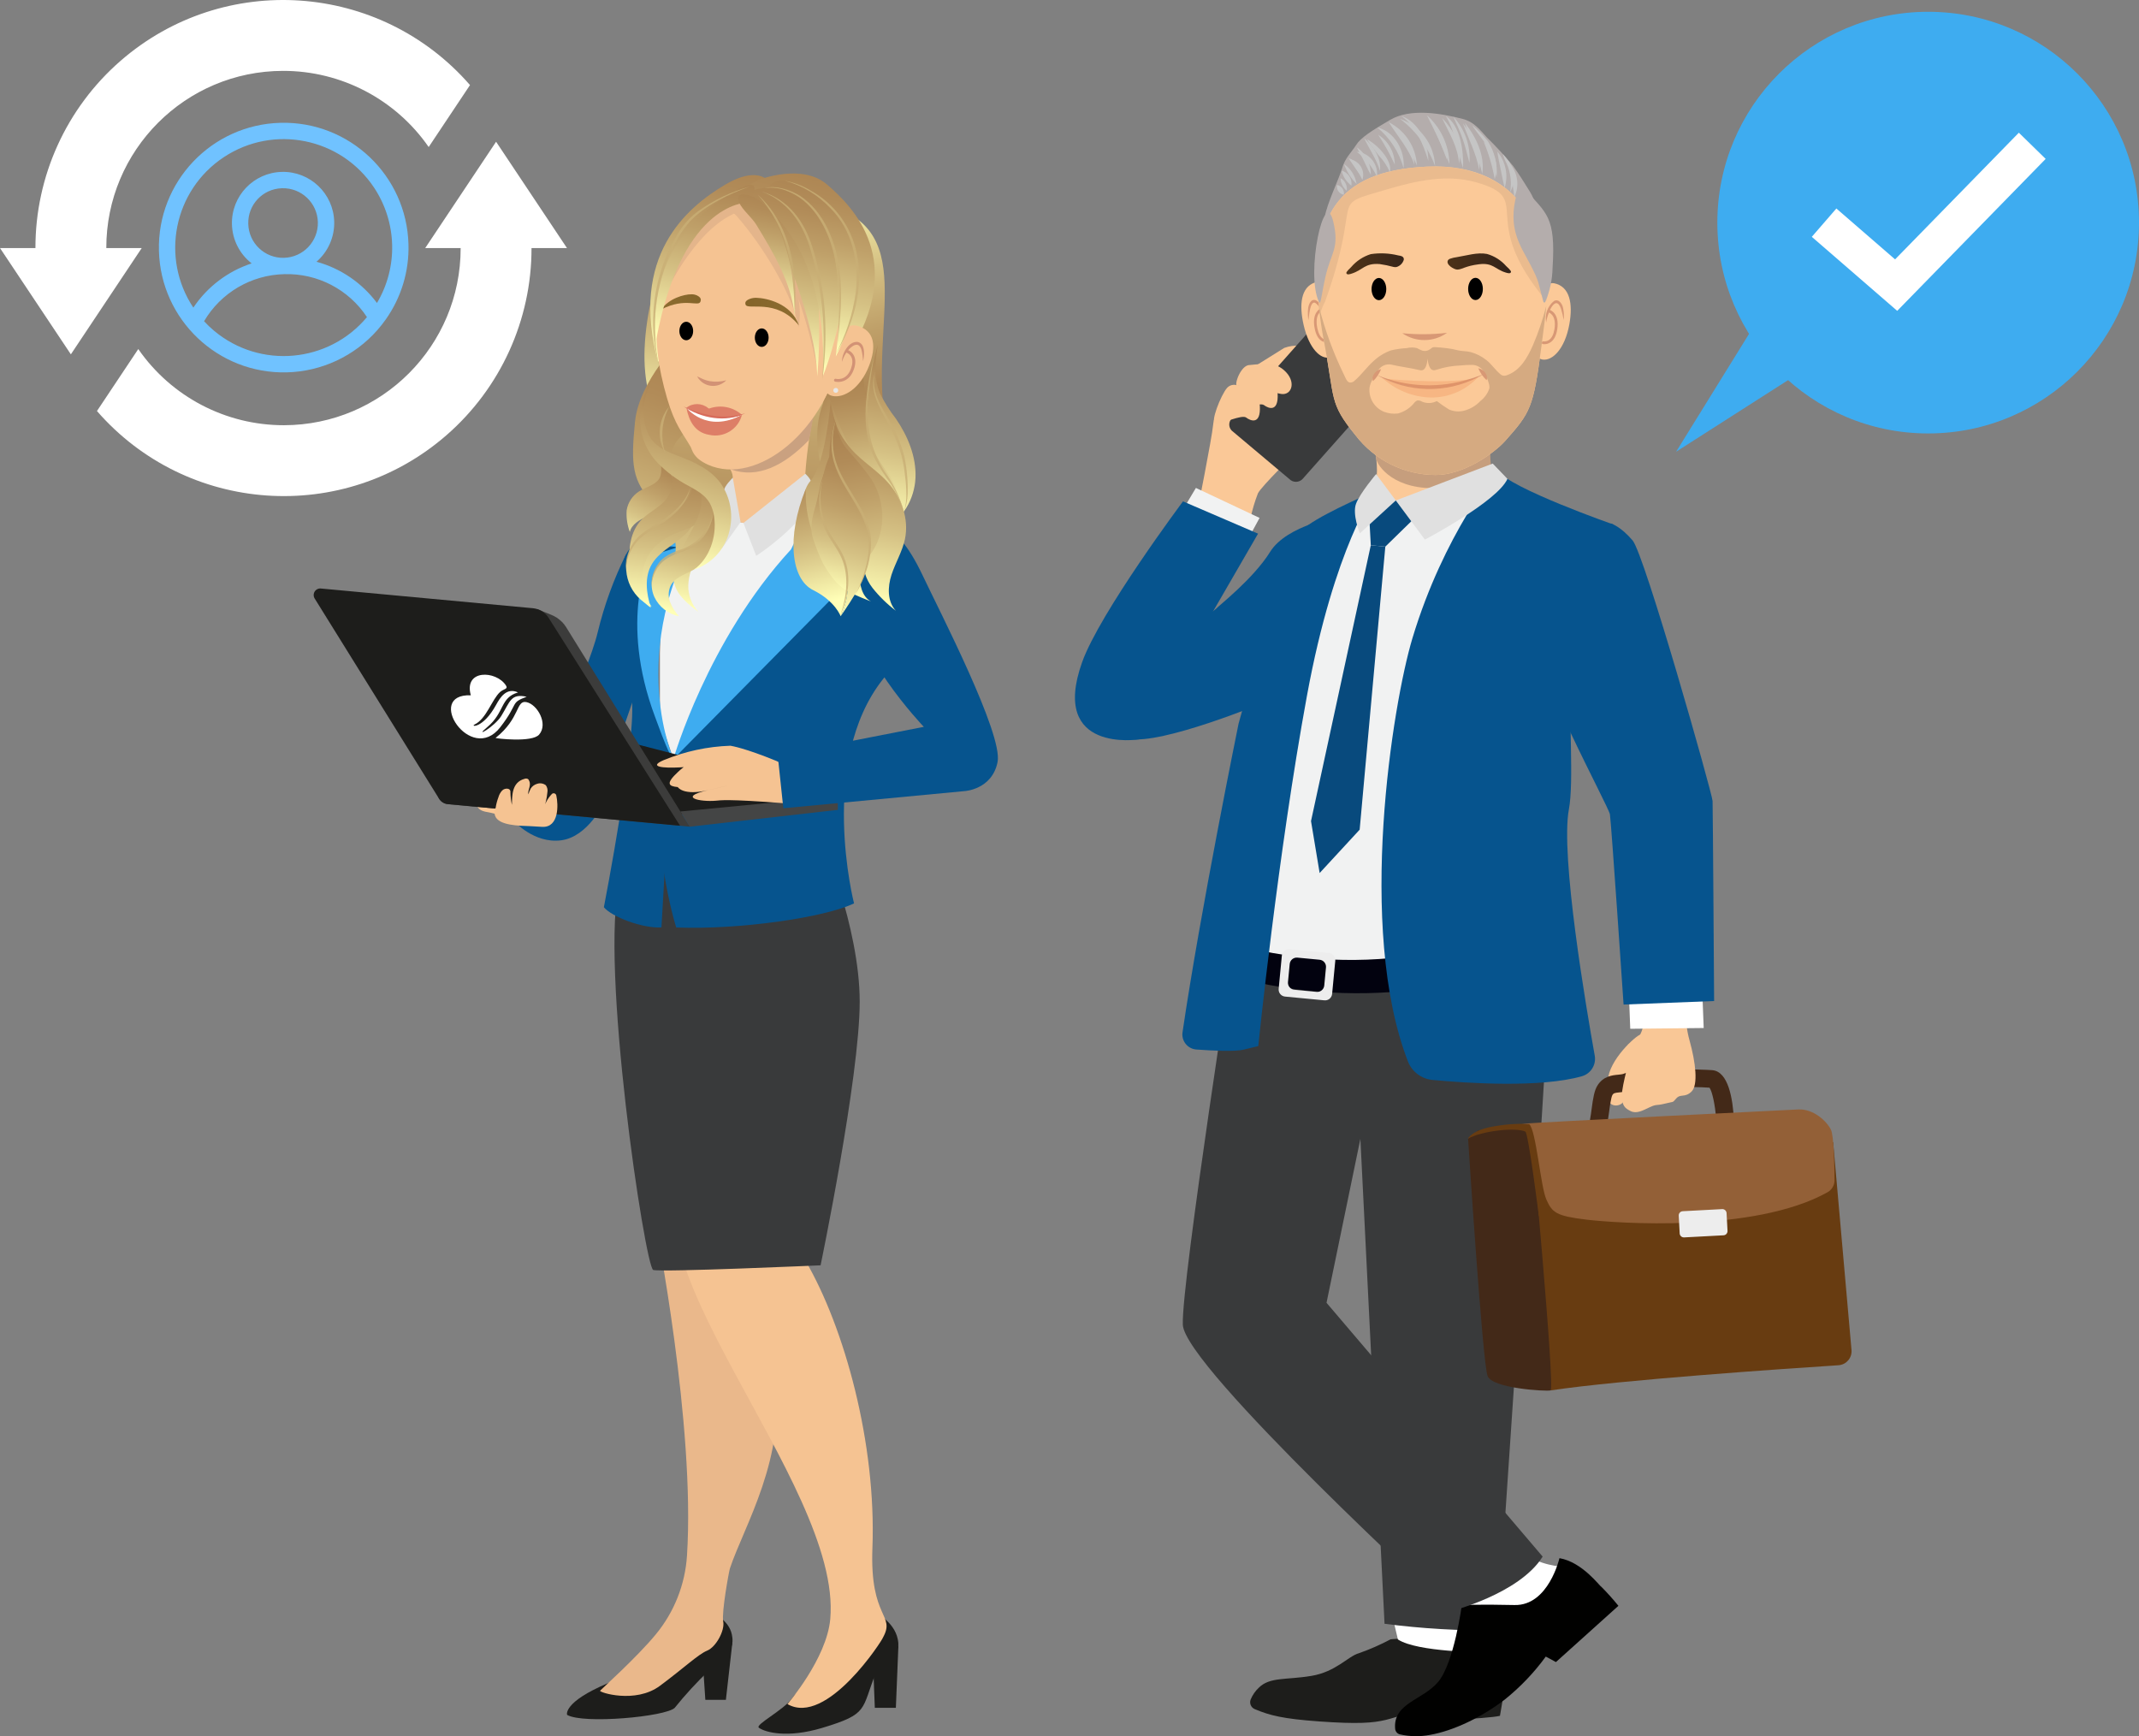 <?xml version="1.0" encoding="utf-8"?>
<svg xmlns="http://www.w3.org/2000/svg" xmlns:xlink="http://www.w3.org/1999/xlink" version="1.1" id="Layer_2_00000092416782832336830560000013009851094305348501_" x="0px" y="0px" viewBox="0 0 483.946 392.814" style="enable-background:new 0 0 483.946 392.814;">
<rect x="0" y="0" width="483.946" height="392.814" fill="#808080" stroke="none"/>
<style type="text/css">
	.st0{fill:#1D1D1B;}
	.st1{fill:#06548E;}
	.st2{fill:#F9C796;}
	.st3{fill:#EAB88B;}
	.st4{fill:#F1F2F2;}
	.st5{fill:#F5C392;}
	.st6{fill:#393A3B;}
	.st7{fill:#3EACF0;}
	.st8{fill:#3C3C3B;}
	.st9{fill:#444545;}
	.st10{fill:#FFFFFF;}
	.st11{fill:#432918;}
	.st12{fill:#683C11;}
	.st13{fill:#010100;}
	.st14{fill:#FAC897;}
	.st15{fill:#F9C898;}
	.st16{fill:url(#SVGID_1_);}
	.st17{fill:#FBC998;}
	.st18{fill:#C69E7D;}
	.st19{fill:#084A7D;}
	.st20{fill:#02020F;}
	.st21{fill:#EDEDED;}
	.st22{fill:#E0E0E0;}
	.st23{fill:url(#SVGID_00000115474526423530050480000017440738378828382899_);}
	.st24{fill:#D89875;}
	.st25{fill:#B4ADAC;}
	.st26{fill:#EABB8E;}
	.st27{fill:url(#SVGID_00000016758081644094323030000016469224552430403203_);}
	.st28{fill:url(#SVGID_00000111185877111513191980000009430910702356058753_);}
	.st29{fill:#D79775;}
	.st30{fill:#D5AA81;}
	.st31{opacity:0.3;fill:#EE8B52;enable-background:new    ;}
	.st32{fill:#C5C5C5;}
	.st33{fill:#936037;}
	.st34{fill:#70C2FF;}
	.st35{fill:url(#SVGID_00000106107396056912943050000006458332916642993303_);}
	.st36{fill:url(#SVGID_00000042006048642181296530000015616619455815372983_);}
	.st37{fill:url(#SVGID_00000113351595250526862540000013795883239878661814_);}
	.st38{fill:url(#SVGID_00000056400623403243313110000016566447625846419131_);}
	.st39{fill:#CAA180;}
	.st40{fill:url(#SVGID_00000016757538345143427260000013730659446490230158_);}
	.st41{fill:url(#SVGID_00000157298161318831753870000017660929428826741665_);}
	.st42{fill:url(#SVGID_00000023269650821824075050000017319318964163273872_);}
	.st43{fill:url(#SVGID_00000111890374990966171460000001972652105644794519_);}
	.st44{fill:url(#SVGID_00000100366648795785932970000017958649511359410050_);}
	.st45{fill:url(#SVGID_00000169538295234754125830000017011485121831385483_);}
	.st46{opacity:0.4;fill:#CAA180;enable-background:new    ;}
	.st47{fill:#D29275;}
	.st48{fill:#E7E7E7;}
	.st49{fill:url(#SVGID_00000057120928765903598900000008072512926650402217_);}
	.st50{fill:url(#SVGID_00000018938479682514632450000016473687140000118430_);}
	.st51{fill:#DD7E67;}
	.st52{fill:#D76C5C;}
	.st53{fill:url(#SVGID_00000087399520578046344830000009621575422691543701_);}
	.st54{fill:url(#SVGID_00000116955056852857072960000006807619076475752867_);}
	.st55{fill:url(#SVGID_00000072968938285995055350000003522085874310299559_);}
	.st56{fill:url(#SVGID_00000024701481904556538840000016235660177618071445_);}
	.st57{fill:url(#SVGID_00000040559703337234150410000001183181731390597559_);}
	.st58{fill:url(#SVGID_00000132083002405623520450000009263230433389790907_);}
	.st59{fill:url(#SVGID_00000027604744291563515320000001999216980461964198_);}
	.st60{fill:url(#SVGID_00000026855764407324922090000014424569126326081969_);}
	.st61{fill:url(#SVGID_00000082327904884932349570000008596107550430882182_);}
	.st62{fill:url(#SVGID_00000075158949475022879680000001814545431181678504_);}
	.st63{fill:url(#SVGID_00000121253839111187876500000007126426898067680933_);}
	.st64{fill:url(#SVGID_00000176761406910815047150000007980465030009581223_);}
	.st65{fill:url(#SVGID_00000031930327337295318780000003421701020228336565_);}
	.st66{fill:url(#SVGID_00000006699255092979968400000011325727712087015552_);}
	.st67{fill:url(#SVGID_00000164500677089663305120000012889066331786758818_);}
	.st68{fill:url(#SVGID_00000062176316204735050450000005375416275013554360_);}
	.st69{fill:url(#SVGID_00000036224567885983765970000004124332669414738077_);}
	.st70{opacity:0.8;}
	.st71{fill:#C9AF75;}
</style>
<path class="st0" d="M314.625,370.894c-2.303,1.226-4.695,2.276-7.157,3.14&#xD;&#xA;	c-2.474,0.679-5.166,4.212-10.821,5.146s-9.364,0.198-11.838,2.659c-0.802,0.753-1.434,1.669-1.854,2.685&#xD;&#xA;	c-0.329,0.86,0.091,1.825,0.944,2.171c3.35,1.415,6.339,2.19,14.645,2.784&#xD;&#xA;	c8.646,0.618,12.105,0.339,14.932-0.339s7.157-2.291,7.157-2.291v2.65c0,0,15.991-0.614,18.731-1.293&#xD;&#xA;	l0.796-4.667c0,0,0.265-8.146-5.301-11.116S314.625,370.894,314.625,370.894z"/>
<path class="st1" d="M116.319,185.796c0,0,4.492,5.106,10.614,4.329s9.693-8.514,9.693-8.514l-15.814-2.951&#xD;&#xA;	L116.319,185.796z"/>
<path class="st2" d="M116.319,185.796c-1.899-0.982-3.934-1.676-6.037-2.059&#xD;&#xA;	c-2.976-0.427-2.381-2.331-2.381-2.331l8.162,1.243L116.319,185.796z"/>
<path class="st1" d="M141.644,125.423c-2.785,5.602-4.933,11.498-6.403,17.579&#xD;&#xA;	c-2.381,9.945-13.719,32.775-13.719,32.775l14.934,2.241l10.867-31.49L141.644,125.423z"/>
<path class="st0" d="M161.405,365.03c0,0,3.498,1.526,4.171,4.763s-0.74,4.03-5.248,8.243&#xD;&#xA;	c-2.737,2.614-5.299,5.405-7.67,8.355c-2.018,2.015-20.722,3.735-24.355,1.598&#xD;&#xA;	c0,0-1.055-2.843,9.295-7.192S161.405,365.03,161.405,365.03z"/>
<path class="st3" d="M145.864,264.643l2.422,12.09c0,0,9.057,45.671,7.142,75.254&#xD;&#xA;	c-0.421,6.503-2.875,12.71-7.015,17.743c-0.042,0.051-0.084,0.102-0.127,0.154&#xD;&#xA;	c-4.239,5.129-12.211,12.273-12.514,12.639s7.972,3.022,13.523-1.099s8.679-7.144,10.697-7.968&#xD;&#xA;	s4.037-4.58,3.633-6.594s1.302-11.36,1.514-11.998c3.217-9.686,12.917-25.1,10.193-43.876&#xD;&#xA;	s-17.992-48.522-19.593-48.96S145.864,264.643,145.864,264.643z"/>
<polygon class="st4" points="184.482,111.732 168.842,118.287 167.241,118.101 163.786,111.042 &#xD;&#xA;	155.946,118.635 149.675,135.399 149.305,147.766 149.305,162.702 152.364,171.72 172.353,149.127 &#xD;&#xA;	181.268,125.128"/>
<path class="st0" d="M197.736,364.755c0,0,4.541,1.878,5.399,6.182s-2.864,2.267-4.945,7.465&#xD;&#xA;	c-3.381,8.443-1.53,9.338-12.165,12.535c-7.922,2.381-12.891,1.007-14.325-0.033&#xD;&#xA;	c-0.948-0.687,5.496-3.915,7.531-6.678S197.736,364.755,197.736,364.755z"/>
<path class="st5" d="M157.167,262.261c-20.473,19.571,33.47,73.019,30.679,104.051&#xD;&#xA;	c-0.807,8.976-9.688,19.234-9.688,19.234c8.911,5.168,21.631-14.703,21.596-15.021&#xD;&#xA;	c2.953-5.332-2.99-4.166-2.371-20.272c0.909-23.656-6.32-49.943-15.189-65.094&#xD;&#xA;	C183.278,259.837,178.047,242.302,157.167,262.261z"/>
<path class="st6" d="M160.8,187.811l24.826,1.282c0,0,8.881,20.516,8.881,37.552&#xD;&#xA;	s-8.85,59.633-8.85,59.633s-36.047,1.6-37.864,1.051s-12.273-69.808-7.564-87.955&#xD;&#xA;	c5.353-20.63,6.645-11.562,6.645-11.562L160.8,187.811z"/>
<path class="st1" d="M198.985,120.294l-13.17-5.768c0,0-13.719,25.172-16.855,29.757&#xD;&#xA;	s-13.929,21.772-17.163,29.131c-5.988,13.624,1.196,36.434,1.196,36.434&#xD;&#xA;	c14.339,0.547,33.581-2.265,40.232-5.457c0,0-8.259-32.098,6.565-50.749&#xD;&#xA;	c8.161-10.267,10.483-12.178,10.483-13.611S198.985,120.294,198.985,120.294z"/>
<path class="st1" d="M162.892,112.24c0,0-10.583,7.065-14.24,27.116&#xD;&#xA;	c-2.811,15.408,3.237,31.571,3.237,31.571l-2.237,38.904c-4.3,0.254-11.272-2.416-13.025-4.567&#xD;&#xA;	c0,0,7.662-39.444,6.251-47.467s-4.525-25.925-1.232-32.372&#xD;&#xA;	C144.937,118.976,162.892,112.24,162.892,112.24z"/>
<path class="st7" d="M185.403,110.979c0,0,7.213,6.913,8.362,15.612l-7.637,1.689l5.869,3.294l-39.633,40.145&#xD;&#xA;	c0,0,7.688-26.899,26.606-47.42L185.403,110.979z"/>
<path class="st7" d="M163.786,111.042c0,0-9.496,5.445-14.939,12.322l4.621,0.426l-6.458,2.01&#xD;&#xA;	c0,0-7.098,14.285,1.199,36.403c0.884,2.356,2.125,5.925,3.386,8.451c0.186,0.373,0.194-0.376,0.389,0&#xD;&#xA;	C151.983,170.653,139.954,142.277,163.786,111.042z"/>
<polygon class="st0" points="152.364,184.462 189.56,180.164 133.94,165.764"/>
<path class="st8" d="M124.523,139.018l-3.001-1.214l-22.025,40.401c-0.572,0.734-0.624,1.747-0.132,2.536&#xD;&#xA;	l0,0c0.443,0.691,1.183,1.136,2.001,1.204l54.702,5.092l-27.969-45.12&#xD;&#xA;	c-0.249-0.401-0.536-0.776-0.858-1.122C126.475,140.012,125.548,139.405,124.523,139.018z"/>
<polygon class="st9" points="156.068,187.038 189.56,183.23 189.56,180.164 153.938,183.601"/>
<path class="st0" d="M153.855,186.821l-29.725-47.028c-0.784-1.241-2.101-2.048-3.563-2.184l-47.839-4.449&#xD;&#xA;	c-0.81-0.147-1.587,0.391-1.734,1.201c-0.061,0.338-0.004,0.687,0.162,0.988l28.207,45.399&#xD;&#xA;	c0.444,0.686,1.181,1.128,1.996,1.196l52.496,4.877L153.855,186.821z"/>
<path class="st10" d="M106.519,157.311c-1.636-5.93,5.709-5.637,7.926-2.266&#xD;&#xA;	c0.603,0.917-0.48,0.769-1.314,1.532c-1.854,1.696-3.074,6.052-5.75,7.34&#xD;&#xA;	c-1.075,0.517,1.866,1.029,4.883-4.479c0.832-1.519,2.297-3.994,4.934-2.777&#xD;&#xA;	c-4.07,1.178-2.987,4.539-6.955,7.846c-3.261,2.718,1.662-0.082,3.167-2.516&#xD;&#xA;	c2.028-3.278,2.135-5.138,5.745-4.352c-3.854,1.43-1.653,1.33-5.976,6.902&#xD;&#xA;	C106.503,173.146,95.945,156.914,106.519,157.311z"/>
<path class="st10" d="M112.119,166.961c5.646-4.489,4.574-8.594,6.982-8.108&#xD;&#xA;	c2.45,0.495,5.001,4.91,2.868,7.354C120.357,168.055,112.188,167.075,112.119,166.961z"/>
<path class="st5" d="M191.214,179.702c0,0-0.596,3.054-13.697,2.036s-14.621-0.657-15.484-0.582&#xD;&#xA;	c-3.743,0.327-8.635-0.791-2.084-2.318s5.851-1.385,0.321-0.076&#xD;&#xA;	c-5.74,1.358-6.925-0.683-6.925-0.683c-2.097-0.195-2.811-0.777,0.095-3.467&#xD;&#xA;	c1.234-1.143,3.02-2.618,5.36-2.254c5.207,0.809-15.739,2.69-8.678-0.364&#xD;&#xA;	c4.81-1.992,9.94-3.101,15.144-3.272c0.34,0.073,3.169,0.491,10.379,3.436&#xD;&#xA;	c1.172,0.479,3.488,2.454,10.039,1.072S191.214,179.702,191.214,179.702z"/>
<path class="st1" d="M197.093,119.614c0,0,4.808-3.909,11.648,10.558&#xD;&#xA;	c3.84,8.123,18.214,35.925,16.96,42.229s-7.526,6.591-7.526,6.591l-40.949,3.879l-1.266-11.962&#xD;&#xA;	l33.05-6.459c0,0-17.237-18.115-14.415-27.571S189.556,122.085,197.093,119.614z"/>
<polygon class="st0" points="203.261,372.367 202.689,386.39 197.928,386.39 197.503,375.553"/>
<polygon class="st0" points="165.695,371.675 164.23,384.592 159.582,384.592 159.015,376.097"/>
<path class="st5" d="M111.887,183.789c-0.009,0.266,0.034,0.531,0.128,0.78&#xD;&#xA;	c0.755,2.225,5.482,2.261,7.842,2.344l2.808,0.163c3.897,0.201,3.634-5.175,3.215-7&#xD;&#xA;	c-0.009-0.326-0.269-0.59-0.595-0.603c-0.134-0.006-0.265,0.035-0.372,0.116&#xD;&#xA;	c-0.979,1.001-1.664,2.252-1.979,3.616c0.475-1.258,0.781-2.574,0.908-3.912&#xD;&#xA;	c0.115-0.567-0.008-1.156-0.342-1.628c-0.564-0.432-1.305-0.555-1.978-0.328&#xD;&#xA;	c-0.589,0.168-1.098,0.539-1.437,1.049c-0.231,0.425-0.415,0.874-0.548,1.339&#xD;&#xA;	c-0.205-0.977,0.783-2.106,0.129-3.164c0.009-0.129-0.164-0.264-0.25-0.332&#xD;&#xA;	c-0.229-0.106-0.49-0.115-0.726-0.025c-2.966,0.801-2.818,3.91-2.866,5.913&#xD;&#xA;	c-0.205-0.94-0.321-1.896-0.347-2.857c0.072-0.353-0.143-0.7-0.491-0.793&#xD;&#xA;	c-0.503-0.12-1.032,0.033-1.392,0.404c-0.393,0.436-0.678,0.957-0.833,1.523&#xD;&#xA;	c-0.292,0.765-0.499,1.56-0.619,2.371C111.828,183.334,111.81,183.592,111.887,183.789z"/>
<path class="st2" d="M372.963,231.424c0,0-0.918,2.512-1.836,2.665s-7.167,5.702-7.352,10.426&#xD;&#xA;	s-0.32,3.017,0.174,4.473c0.592,1.745,3.191,1.291,3.504-0.136s-0.173-4.238,0.758-5.335l0.931-1.097&#xD;&#xA;	C369.143,242.42,378.223,236.053,372.963,231.424z"/>
<g>
	<path class="st11" d="M374.786,258.879c-5.918,0-11.671-0.759-13.792-2.553&#xD;&#xA;		c-1.018-0.861-1.462-2.038-1.219-3.228c0.109-0.541,0.208-1.286,0.312-2.075&#xD;&#xA;		c0.336-2.54,0.611-4.292,1.354-5.459c1.334-2.095,3.331-2.286,4.653-2.412&#xD;&#xA;		c0.502-0.048,0.977-0.094,1.284-0.222c3.506-1.466,18.414-0.958,20.062-0.803&#xD;&#xA;		c3.582,0.34,4.624,6.409,4.868,11.44l0.009,0.181l-0.023,0.18&#xD;&#xA;		c-0.268,2.013-2.444,2.853-3.16,3.129C386.195,258.191,380.414,258.879,374.786,258.879z&#xD;&#xA;		 M363.789,253.413c0.802,0.458,3.468,1.313,9.39,1.453c7.376,0.173,13.506-0.887,15.089-1.786&#xD;&#xA;		c-0.218-3.055-0.878-6.153-1.494-6.99c-3.742-0.292-15.872-0.291-17.851,0.535&#xD;&#xA;		c-0.867,0.362-1.706,0.442-2.446,0.514c-1.181,0.113-1.413,0.193-1.656,0.576&#xD;&#xA;		c-0.324,0.52-0.609,2.675-0.763,3.833C363.971,252.211,363.887,252.846,363.789,253.413z"/>
</g>
<path class="st10" d="M314.771,364.551l1.502,6.372c4.42,2.906,19.528,2.906,19.528,2.906&#xD;&#xA;	s-3.181-4.771-3.358-6.097S314.771,364.551,314.771,364.551z"/>
<path class="st12" d="M414.75,258.413l4.151,47.031c0.153,1.744-1.137,3.283-2.881,3.436&#xD;&#xA;	c-0.023,0.002-0.047,0.004-0.07,0.005c-11.336,0.737-49.483,3.32-65.136,5.698&#xD;&#xA;	c0,0-5.54-42.409-5.248-46.319s16.627-5.206,16.627-5.206l26.837,2.773L414.75,258.413z"/>
<path class="st6" d="M306.614,213.99h44.532c0,0-2.827,49.557-4.241,66.869s-3.965,26.762-3.965,26.762&#xD;&#xA;	l-4.136,61.247c-8.542,0.11-17.081-0.388-25.553-1.489l-6.167-123.818&#xD;&#xA;	C307.085,243.56,291.417,221.797,306.614,213.99z"/>
<path class="st11" d="M332.155,257.651c0,0,3.267,50.94,4.425,53.712s13.144,3.472,14.233,3.219&#xD;&#xA;	s-4.529-60.238-4.529-60.238l-11.862,1.415L332.155,257.651z"/>
<path class="st12" d="M332.079,257.645c0,0,0.993-2.094,6.316-2.869c2.707-0.468,5.459-0.612,8.2-0.43&#xD;&#xA;	c0,0,4.669-1.025,5.211,4.956c0.542,5.981-4.387,10.17-1.948,12.075s-1.694,3.761-1.694,3.761&#xD;&#xA;	s-2.361-18.804-3.064-19.121C342.937,255.04,335.47,255.791,332.079,257.645z"/>
<path class="st10" d="M353.62,354.478c0,0-5.655-0.265-8.924-3.269s-9.012,5.743-9.719,6.097&#xD;&#xA;	s-2.827,4.683-2.827,4.683v2.562c4.281,3.723,10.651,3.723,14.932,0&#xD;&#xA;	C355.122,358.189,353.62,354.478,353.62,354.478z"/>
<path class="st13" d="M352.825,352.535c0,0-2.474,10.78-10.161,10.603s-11.928,0.002-11.928,0.002&#xD;&#xA;	s-1.724,13.075-5.368,17.404c-3.464,4.115-10.259,4.798-9.712,10.62&#xD;&#xA;	c0.06,0.602,0.493,1.1,1.08,1.244c2.249,0.505,4.579,0.54,6.842,0.101&#xD;&#xA;	c5.188-0.905,11.575-3.924,16.876-7.988c3.509-2.815,6.629-6.083,9.278-9.719l2.297,1.237l14.137-12.723&#xD;&#xA;	c-1.222-1.508-2.519-2.953-3.888-4.33C362.014,358.985,358.038,353.418,352.825,352.535z"/>
<path class="st6" d="M279.753,210.102c0,0-12.496,80.06-12.143,89.603s60.563,64.846,60.563,64.846&#xD;&#xA;	s15.551-3.888,20.852-12.37l-48.9-57.424l10.233-49.547l-3.745-31.22L279.753,210.102z"/>
<path class="st14" d="M290.563,78.713l-6.544,4.086c0,0-2.909,3.276-5.178,6.436s-4.076,3.816-4.378,6.937&#xD;&#xA;	s-3.597,19.635-3.597,19.635l12.07,1.414c0.407-1.913,0.966-3.79,1.674-5.614&#xD;&#xA;	c0.778-1.565,8.576-9.294,9.2-9.599s8.623-11.842,8.623-11.842S300.088,75.326,290.563,78.713z"/>
<path class="st6" d="M278.695,97.439l13.316,11.197c0.909,0.636,2.157,0.447,2.837-0.429l22.63-25.511&#xD;&#xA;	c0.778-0.746,0.804-1.982,0.057-2.76c-0.011-0.012-0.022-0.023-0.034-0.034l-13.316-11.197&#xD;&#xA;	c-0.909-0.636-2.157-0.447-2.837,0.429L278.718,94.644c-0.778,0.746-0.804,1.982-0.057,2.76&#xD;&#xA;	C278.672,97.416,278.683,97.428,278.695,97.439z"/>
<path class="st15" d="M332.709,124.274c-8.18-5.679-1.034-12.177-0.329-13.979&#xD;&#xA;	c0.934-2.389-1.693-5.086,1.443-8.492c0.346-0.37,0.927-0.389,1.297-0.042&#xD;&#xA;	c0.171,0.16,0.274,0.379,0.289,0.612C336.031,112.234,339.904,129.268,332.709,124.274z"/>
<radialGradient id="SVGID_1_" cx="1956.225" cy="431.796" r="9.243" gradientTransform="matrix(-0.992 0.129 0.211 1.62 2175.068 -832.936)" gradientUnits="userSpaceOnUse">
	<stop offset="0" style="stop-color:#D0A780"/>
	<stop offset="0.22" style="stop-color:#D5AB83"/>
	<stop offset="0.499" style="stop-color:#E5B88C"/>
	<stop offset="0.746" style="stop-color:#F9C898"/>
</radialGradient>
<path class="st16" d="M321.269,113.132c0.078-0.23,0.246-0.418,0.466-0.521&#xD;&#xA;	c0.052-0.036,0.108-0.066,0.166-0.089c1.417-0.455,2.924-0.558,4.39-0.301&#xD;&#xA;	c3.159,0.417,3.952-0.324,4.938-0.146c0.28,0.059,0.548,0.167,0.79,0.32&#xD;&#xA;	c1.185,0.711,2.693,3.202,3.914,5.558c0.393,0.759,0.755,1.509,1.068,2.174&#xD;&#xA;	c0.365,0.775,0.666,1.441,0.868,1.912c0.861,2.159,1.438,4.42,1.716,6.728&#xD;&#xA;	c0.056,0.717-0.053,0.964-0.69,1.298c-5.121,2.697-3.798,0.046-6.211-1.713&#xD;&#xA;	c-0.751-0.514-1.603-0.859-2.5-1.012c-0.894-0.178-2.427-0.077-3.785-0.231&#xD;&#xA;	c-0.174-0.02-0.337-0.042-0.5-0.07c-0.832-0.053-1.594-0.486-2.067-1.173&#xD;&#xA;	c-0.188-0.382-0.292-0.799-0.307-1.224c-0.01-0.046-0.014-0.093-0.012-0.14&#xD;&#xA;	c-0.006-0.022-0.009-0.044-0.009-0.066c-0.005-0.085-0.009-0.164-0.008-0.251&#xD;&#xA;	c-0.044-0.81-0.029-1.64-0.033-2.468c0.003-0.016,0.003-0.033-0-0.049&#xD;&#xA;	c0.003-0.166-0-0.331-0.003-0.497c0.028-1.194-0.143-2.385-0.508-3.523&#xD;&#xA;	c-0.065-0.178-0.139-0.353-0.222-0.523c-0.011-0.034-0.026-0.067-0.044-0.099&#xD;&#xA;	c-0.09-0.187-0.192-0.368-0.304-0.543c-0.399-0.904-0.747-1.83-1.042-2.772&#xD;&#xA;	C321.244,113.535,321.217,113.327,321.269,113.132z"/>
<path class="st17" d="M338.962,116.382c-0.462-1.286-0.822-2.607-1.076-3.95&#xD;&#xA;	c-0.248-1.293-0.426-2.598-0.535-3.909c-0.441-3.943-0.452-7.922-0.032-11.867&#xD;&#xA;	c0,0-30.323-6.234-26.877,2.961c1.178,3.553,1.41,7.351,0.674,11.02&#xD;&#xA;	c-0.144,0.84-0.315,1.657-0.507,2.432c-0.623,2.569-1.507,5.067-2.64,7.456&#xD;&#xA;	c0,0,5.789,8.407,11.04,9.084C324.267,130.289,342.024,124.771,338.962,116.382z"/>
<path class="st18" d="M337.299,105.043c-0.288-2.903-0.143-5.832,0.43-8.692c0,0-30.737-5.136-27.279,2.29&#xD;&#xA;	c1.179,2.814,0.105,1.978,0.955,5.154c-0.142,0.678,2.833,6.604,12.722,6.655&#xD;&#xA;	C334.693,110.505,337.411,106.085,337.299,105.043z"/>
<path class="st2" d="M282.408,82.618c0,0,2.572-0.263,3.91-0.322c1.513-0.087,3,0.422,4.143,1.418&#xD;&#xA;	c2.94,2.534,1.848,5.785-0.586,5.42s-7.934-3.05-9.521-1.913S280.306,83.109,282.408,82.618z"/>
<path class="st2" d="M277.647,87.736c0.54-0.569,1.345-0.802,2.105-0.61&#xD;&#xA;	c1.814,0.419,5.118,1.61,5.287,4.75c0.233,4.34-2.124,3.337-3.096,2.597&#xD;&#xA;	s-5.32,1.39-6.922,1.378C273.67,95.84,276.205,89.359,277.647,87.736z"/>
<path class="st2" d="M281.669,84.914c0.54-0.569,1.345-0.802,2.105-0.61&#xD;&#xA;	c1.814,0.419,5.118,1.61,5.287,4.75c0.233,4.34-2.124,3.337-3.096,2.597&#xD;&#xA;	s-5.32,1.39-6.922,1.378C277.692,93.018,280.227,86.538,281.669,84.914z"/>
<path class="st4" d="M341.057,108.341c0,0-8.601,1.55-14.004,5.482s-14.155,6.208-14.155,6.208&#xD;&#xA;	l-5.373-2.784c0,0-15.295,21.459-19.285,36.03s-9.687,59.835-9.687,59.835l3.478,5.076l35.961,2.546&#xD;&#xA;	c0,0,3.075-56.189,10.751-70.726s11.792-16.144,12.469-23.233S341.057,108.341,341.057,108.341z"/>
<polygon class="st19" points="321.999,115.308 313.427,123.676 310.142,123.362 309.685,114.98 315.796,113.229"/>
<polygon class="st19" points="313.427,123.676 307.621,187.713 298.568,197.522 296.615,185.774 310.142,123.362"/>
<path class="st20" d="M320.023,216.147c-14.212,2.064-28.702,1.05-42.488-2.974&#xD;&#xA;	c-0.5,2.322-0.981,4.649-1.444,6.981c14.355,4.312,29.449,5.591,44.324,3.757&#xD;&#xA;	C320.3,221.322,320.17,218.734,320.023,216.147z"/>
<path class="st21" d="M290.019,216.176l-0.724,7.575c-0.073,0.88,0.582,1.653,1.462,1.726l8.867,0.847&#xD;&#xA;	c0.878,0.095,1.667-0.54,1.762-1.418l0.724-7.575c0.073-0.88-0.582-1.653-1.462-1.726l-8.867-0.847&#xD;&#xA;	C290.903,214.663,290.114,215.298,290.019,216.176z M291.796,218.083c0.095-0.878,0.884-1.513,1.762-1.418&#xD;&#xA;	l4.983,0.476c0.88,0.073,1.535,0.846,1.462,1.726l-0.395,4.131&#xD;&#xA;	c-0.095,0.878-0.884,1.513-1.762,1.418l-4.983-0.476c-0.88-0.073-1.535-0.846-1.462-1.726&#xD;&#xA;	L291.796,218.083z"/>
<path class="st1" d="M338.737,106.414c0,0-12.043,14.312-19.174,37.973&#xD;&#xA;	c-4.46,14.8-12.689,65.599-1.028,95.743c0.906,2.342,3.058,3.97,5.559,4.206&#xD;&#xA;	c7.645,0.724,24.407,1.868,33.877-0.857c1.953-0.597,3.169-2.541,2.851-4.558&#xD;&#xA;	c-1.948-10.864-7.822-45.353-5.865-55.795c2.333-12.452-4.82-56.3,10.131-64.433&#xD;&#xA;	C365.086,118.693,341.551,110.464,338.737,106.414z"/>
<path class="st1" d="M311.171,111.093c0,0-10.765,4.557-15.18,7.693S280.22,163.755,280.22,163.755&#xD;&#xA;	s-8.66,42.418-12.673,69.793c-0.276,1.865,1.013,3.6,2.877,3.876&#xD;&#xA;	c0.084,0.012,0.169,0.022,0.254,0.028c3.54,0.264,8.672,0.524,10.728,0.023l3.277-0.799&#xD;&#xA;	c0,0,4.393-43.236,11.019-79.294C301.917,123.567,311.171,111.093,311.171,111.093z"/>
<path class="st1" d="M303.007,116.815c0,0-11.858,1.953-15.641,8.041s-11.684,12.226-12.201,12.844&#xD;&#xA;	s-19.887,14.333-19.887,14.333s-7.259,13.761,0.154,15.136c7.413,1.375,30.504-8.204,30.504-8.204&#xD;&#xA;	L303.007,116.815z"/>
<polygon class="st4" points="282.8,121.195 284.975,117.178 270.573,110.394 267.851,114.95"/>
<path class="st1" d="M284.635,120.74l-16.982-7.303c0,0-18.839,25.198-22.835,36.41&#xD;&#xA;	c-7.36,20.653,12.875,17.441,12.875,17.441L284.635,120.74z"/>
<path class="st22" d="M315.796,113.229l6.584,8.857c0,0,16.443-8.649,18.677-13.745l-3.328-3.461&#xD;&#xA;	L315.796,113.229z"/>
<linearGradient id="SVGID_00000046332264098675264020000007397662414651516080_" gradientUnits="userSpaceOnUse" x1="1820.531" y1="1298.562" x2="1820.876" y2="1296.771" gradientTransform="matrix(-1 0 0 1 2131.884 -1220.418)">
	<stop offset="0" style="stop-color:#472920"/>
	<stop offset="1" style="stop-color:#71381D"/>
</linearGradient>
<path style="fill:url(#SVGID_00000046332264098675264020000007397662414651516080_);" d="M311.174,78.178&#xD;&#xA;	c0.011-0.622,0.013-1.241,0.013-1.86c0.029,0.59,0.056,1.182,0.075,1.774&#xD;&#xA;	C311.233,78.119,311.204,78.149,311.174,78.178z"/>
<path class="st17" d="M351.617,64.086c3.566,0.722,4.291,4.607,3.446,9.29&#xD;&#xA;	c-1.002,5.55-3.808,8.304-6.059,7.977s-2.439-4.356-2.091-9.16S349.377,63.632,351.617,64.086z"/>
<path class="st24" d="M349.842,73.022c-0.394-1.836,0.278-3.738,1.738-4.918&#xD;&#xA;	c1.125-0.597,1.932,0.727,2.082,1.657c0.178,0.868,0.22,1.759,0.122,2.641&#xD;&#xA;	c-0.145-0.847-0.343-1.684-0.594-2.507c-1.296-3.734-3.315,1.573-3.349,3.127L349.842,73.022z"/>
<g>
	<path class="st24" d="M349.412,77.877c-0.206,0-0.34-0.027-0.354-0.03&#xD;&#xA;		c-0.17-0.036-0.278-0.203-0.242-0.373c0.037-0.169,0.197-0.279,0.373-0.242&#xD;&#xA;		c0.024,0.004,0.648,0.122,1.274-0.316c0.628-0.437,1.043-1.267,1.233-2.468&#xD;&#xA;		c0.512-3.219-1.288-3.749-1.307-3.754c-0.167-0.046-0.266-0.219-0.22-0.386&#xD;&#xA;		c0.045-0.167,0.211-0.268,0.386-0.221c0.097,0.026,2.36,0.689,1.762,4.459&#xD;&#xA;		c-0.221,1.384-0.729,2.358-1.51,2.895C350.281,77.805,349.749,77.877,349.412,77.877z"/>
</g>
<path class="st17" d="M297.453,63.925c-3.147,1.105-3.553,5.053-2.503,9.626&#xD;&#xA;	c1.244,5.42,3.929,7.86,5.923,7.292s1.91-4.603,1.299-9.351S299.429,63.231,297.453,63.925z"/>
<path class="st24" d="M299.601,72.635c-0.339-1.477-0.765-3.345-2.116-4.154&#xD;&#xA;	c-1.173-0.276-1.294,3.131-1.452,3.962c-0.147-0.848-0.174-1.713-0.082-2.569&#xD;&#xA;	c0.064-0.867,0.579-2.348,1.733-1.954c1.646,0.884,2.014,3.03,1.917,4.715L299.601,72.635z"/>
<g>
	<path class="st24" d="M300.063,77.422c-0.275,0-0.624-0.056-0.986-0.257&#xD;&#xA;		c-0.777-0.433-1.32-1.363-1.613-2.764c-0.766-3.656,1.205-4.555,1.289-4.591&#xD;&#xA;		c0.147-0.064,0.325,0.004,0.392,0.155c0.064,0.15-0.004,0.324-0.152,0.39&#xD;&#xA;		c-0.069,0.032-1.605,0.776-0.946,3.924c0.253,1.207,0.71,2.025,1.321,2.366&#xD;&#xA;		c0.545,0.304,1.054,0.136,1.059,0.133c0.151-0.055,0.325,0.023,0.382,0.178&#xD;&#xA;		c0.056,0.155-0.024,0.325-0.179,0.381C300.612,77.343,300.389,77.422,300.063,77.422z"/>
</g>
<path class="st25" d="M298.116,66.136c-0.918-3.475,0.891-7.216,0.812-9.321&#xD;&#xA;	c0.028-2.549,0.286-5.091,0.771-7.594c0.481-3.115,3.3-8.844,3.959-11.178&#xD;&#xA;	s2.14-3.591,3.164-5.24c1.023-1.65,3.565-3.266,7.712-5.693&#xD;&#xA;	c4.549-2.662,11.481-1.489,16.443-0.191c2.436,0.638,3.789,2.339,5.427,4.175&#xD;&#xA;	c2.099,2.058,4.09,4.224,5.963,6.49c1.314,1.833,2.592,3.858,3.783,5.802&#xD;&#xA;	c4.526,7.393,3.728,29.771,3.931,22.662C349.427,71.969,299.033,69.611,298.116,66.136z"/>
<path class="st17" d="M322.904,37.697c-20.949,0.937-26.292,11.809-24.476,31.74&#xD;&#xA;	c0.021,0.224,0.041,0.445,0.065,0.671c0.223,2.243,0.545,4.445,0.956,6.587&#xD;&#xA;	c2.662,13.858,1.171,14.334,7.204,21.749c4.315,5.657,11.012,8.99,18.127,9.02&#xD;&#xA;	c6.133,0.059,13.16-4.767,15.796-7.739c5.676-6.395,6.337-7.467,8.108-20.91&#xD;&#xA;	c0.006-0.023,0.009-0.046,0.009-0.069c0.165-1.244,0.337-2.595,0.526-4.065&#xD;&#xA;	c0.189-1.476,0.378-2.968,0.523-4.477c0.032-0.306,0.059-0.615,0.083-0.924&#xD;&#xA;	c0.039-0.477,0.075-0.955,0.109-1.435C350.799,54.946,345.463,36.692,322.904,37.697z"/>
<path class="st26" d="M349.845,68.077c-16.075-19.155-2.18-23.014-15.994-26.868&#xD;&#xA;	c-6.552-1.828-13.371-0.322-19.86,1.585c-14.15,4.158-5.279,0.59-14.196,25.454&#xD;&#xA;	c-0.521,0.956-0.915,1.976-1.172,3.034c-2.476-21.43,3.066-32.635,24.281-33.585&#xD;&#xA;	C341.645,36.862,351.187,49.903,349.845,68.077z"/>
<path class="st25" d="M349.634,68.274c-0.032,0.123-0.157,0.198-0.28,0.166&#xD;&#xA;	c-0.081-0.021-0.144-0.083-0.165-0.163c-1.358-4.864-0.793-4.217-2.981-8.461&#xD;&#xA;	c-2.135-4.141-5.239-8.06-3.024-16.001c0.342-1.228,1.147-1.901,2.053-0.832&#xD;&#xA;	c4.494,5.306,6.807,5.821,6.027,17.654C351.212,63.264,350.659,65.856,349.634,68.274z"/>
<path class="st25" d="M298.436,68.34c0.389,0.783,0.533-1.667,1.441-5.706&#xD;&#xA;	c1.238-5.507,3.216-6.353,1.787-12.433C299.675,41.738,295.309,62.052,298.436,68.34z"/>
<path class="st24" d="M327.389,75.299c-3.022,2.159-7.072,2.194-10.13,0.088&#xD;&#xA;	C320.629,75.723,324.025,75.694,327.389,75.299z"/>
<ellipse transform="matrix(1 -0.001 0.001 1 -0.092 0.44)" cx="312.004" cy="65.275" rx="1.665" ry="2.514"/>
<ellipse transform="matrix(1 -0.001 0.001 1 -0.092 0.471)" cx="333.855" cy="65.234" rx="1.665" ry="2.514"/>
<linearGradient id="SVGID_00000098216016877368519420000010531735006963825578_" gradientUnits="userSpaceOnUse" x1="-9030.242" y1="881.179" x2="-9017.798" y2="881.179" gradientTransform="matrix(1.057 -0.05 0.057 0.999 9800.339 -1272.194)">
	<stop offset="0" style="stop-color:#4E3318"/>
	<stop offset="1" style="stop-color:#342319"/>
</linearGradient>
<path style="fill:url(#SVGID_00000098216016877368519420000010531735006963825578_);" d="M304.608,61.796&#xD;&#xA;	c-0.079-0.299,0.898-1.176,1.102-1.384c1.173-1.369,2.707-2.379,4.428-2.915&#xD;&#xA;	c2.055-0.308,4.15-0.213,6.168,0.28c0.637,0.113,1.354,0.202,1.308,0.962&#xD;&#xA;	c-0.228,0.818-0.867,1.457-1.685,1.684c-0.218,0.03-0.439,0.021-0.653-0.028&#xD;&#xA;	c-1.031-0.286-2.08-0.504-3.14-0.652c-3.381-0.246-3.72,1.305-6.273,2.144&#xD;&#xA;	C305.51,62.003,304.738,62.286,304.608,61.796z"/>
<linearGradient id="SVGID_00000108311359133852606550000005801862078524688535_" gradientUnits="userSpaceOnUse" x1="-9470.386" y1="1354.229" x2="-9456.006" y2="1354.229" gradientTransform="matrix(1 0.007 -0.007 1 9806.508 -1233.041)">
	<stop offset="0" style="stop-color:#4E3318"/>
	<stop offset="1" style="stop-color:#342319"/>
</linearGradient>
<path style="fill:url(#SVGID_00000108311359133852606550000005801862078524688535_);" d="M341.86,61.524&#xD;&#xA;	c0.061-0.302-0.902-1.138-1.105-1.337c-1.148-1.304-2.646-2.251-4.316-2.729&#xD;&#xA;	c-2.176-0.424-4.657,0.373-6.817,0.717c-0.529,0.065-1.05,0.187-1.553,0.364&#xD;&#xA;	c-0.165,0.052-0.312,0.15-0.424,0.282c-0.705,0.971,1.306,2.172,2.051,2.172&#xD;&#xA;	c1.098,0,1.804-0.826,4.963-1.208c3.179-0.385,3.572,1.15,6.021,1.884&#xD;&#xA;	C341.018,61.768,341.76,62.019,341.86,61.524z"/>
<path class="st29" d="M319.233,96.85c2.22-1.139,4.847-1.166,7.09-0.073&#xD;&#xA;	C323.897,96.653,321.641,96.883,319.233,96.85z"/>
<path class="st30" d="M331.098,92.954c-1.09,0.25-2.231,0.143-3.255-0.306&#xD;&#xA;	c-0.953-0.588-1.877-1.224-2.767-1.904c-1.047,0.546-2.285,0.589-3.367,0.116&#xD;&#xA;	c-0.301-0.191-0.654-0.282-1.01-0.26c-0.239,0.079-0.454,0.221-0.621,0.409&#xD;&#xA;	c-0.949,1.246-2.285,2.141-3.798,2.545c-1.058,0.125-2.13-0.005-3.129-0.377&#xD;&#xA;	c-2.197-0.887-3.541-3.121-3.296-5.478c0.119-0.649,0.349-1.272,0.68-1.843&#xD;&#xA;	c0.38-0.845,0.875-1.633,1.472-2.342c0.631-0.79,1.631-1.188,2.632-1.048&#xD;&#xA;	c1.931,0.458,4.702,0.815,6.631,1.29c1.183,0.292,1.596-1.174,1.72-2.64&#xD;&#xA;	c0.138,1.463,0.563,2.921,1.741,2.609c0.111-0.029,0.221-0.058,0.332-0.087&#xD;&#xA;	c1.733-0.566,3.538-0.885,5.36-0.947c0.883-0.097,1.771-0.142,2.659-0.137&#xD;&#xA;	c0.96,0.02,1.858,0.481,2.435,1.249c0.602,0.928,1.056,1.943,1.348,3.009&#xD;&#xA;	c0.112,0.349,0.147,0.718,0.1,1.082c-0.378,1.115-1.075,2.094-2.005,2.816&#xD;&#xA;	C333.92,91.821,332.577,92.601,331.098,92.954z M349.825,69.28c-0.772,3.028-1.781,5.991-3.017,8.861&#xD;&#xA;	c-1.244,2.81-2.838,5.629-5.752,6.706c-0.354,0.168-0.756,0.206-1.135,0.109&#xD;&#xA;	c-0.197-0.085-0.377-0.204-0.533-0.351c-1.126-0.957-1.924-2.207-3.077-3.123&#xD;&#xA;	c-1.045-0.837-2.248-1.454-3.538-1.812c-0.242-0.064-0.488-0.113-0.736-0.146&#xD;&#xA;	c-0.717-0.099-1.44-0.103-2.14-0.26c-0.864-0.231-1.744-0.395-2.633-0.492&#xD;&#xA;	c-0.888-0.094-1.787-0.205-2.682-0.233c-0.544-0.02-0.639,0.208-1.085,0.515&#xD;&#xA;	c-0.503,0.348-1.138,0.449-1.724,0.273c-0.409-0.169-0.808-0.36-1.197-0.571&#xD;&#xA;	c-0.749-0.185-1.532-0.183-2.28,0.004c-1.211,0.064-2.414,0.237-3.595,0.515&#xD;&#xA;	c-1.475,0.532-2.825,1.361-3.966,2.436c-1.505,1.354-2.687,3.058-4.211,4.375&#xD;&#xA;	c-0.298,0.334-0.737,0.505-1.182,0.462c-0.678-0.176-1.005-1.274-1.307-1.847&#xD;&#xA;	c-2.381-4.886-4.259-10-5.606-15.266c0.021,0.224,0.041,0.445,0.065,0.671&#xD;&#xA;	c0.223,2.243,0.545,4.445,0.956,6.587c2.662,13.858,1.171,14.334,7.204,21.749&#xD;&#xA;	c4.315,5.657,11.012,8.99,18.127,9.02c6.133,0.059,13.16-4.767,15.796-7.739&#xD;&#xA;	c5.676-6.395,6.337-7.467,8.108-20.91c0.006-0.023,0.009-0.046,0.009-0.069&#xD;&#xA;	c0.161-1.346,0.332-2.706,0.526-4.065c0.155-1.083,0.284-2.182,0.4-3.289&#xD;&#xA;	c0.044-0.395,0.085-0.791,0.123-1.188C349.774,69.898,349.801,69.589,349.825,69.28z"/>
<path class="st24" d="M311.564,84.871c6.751,2.766,14.263,3.049,21.203,0.8&#xD;&#xA;	c1.001-0.278,1.954-0.697,2.959-1.007c-0.46,0.247-0.925,0.486-1.395,0.718&#xD;&#xA;	C327.141,89.062,318.581,88.87,311.564,84.871z"/>
<path class="st24" d="M310.653,86.235c-0.495-1.192,0.668-2.512,1.822-2.728&#xD;&#xA;	C312.067,84.535,311.446,85.465,310.653,86.235z"/>
<path class="st24" d="M336.33,86.014c-0.807-0.756-1.444-1.675-1.87-2.696&#xD;&#xA;	C335.617,83.515,336.803,84.813,336.33,86.014z"/>
<path class="st31" d="M334.509,85.216c-2.729,3.023-6.616,4.742-10.688,4.727&#xD;&#xA;	c-4.163-0.082-8.149-1.698-11.193-4.539C322.247,90.447,334.509,85.216,334.509,85.216z"/>
<path class="st31" d="M333.094,85.741c-7.725,1.191-19.639-0.047-19.639-0.047&#xD;&#xA;	C322.574,89.902,333.094,85.741,333.094,85.741z"/>
<path class="st32" d="M316.748,26.884c4.607,1.564,7.767,5.816,7.935,10.678&#xD;&#xA;	C323.109,33.32,320.356,29.615,316.748,26.884z"/>
<path class="st32" d="M322.822,26.065c3.16,2.807,5.013,6.8,5.116,11.025&#xD;&#xA;	C326.376,33.306,324.697,29.703,322.822,26.065z"/>
<path class="st32" d="M327.117,26.252c3.36,2.218,4.041,8.036,3.9,11.758&#xD;&#xA;	C329.637,34.077,329.278,29.872,327.117,26.252z"/>
<path class="st32" d="M314.156,27.629c3.753,1.864,6.207,5.608,6.421,9.793&#xD;&#xA;	C318.961,33.843,316.794,30.538,314.156,27.629z"/>
<path class="st32" d="M311.597,28.834c3.963,0.913,6.339,5.348,5.963,9.22&#xD;&#xA;	C316.569,34.44,314.486,31.22,311.597,28.834z"/>
<path class="st32" d="M314.456,38.94c-0.6-1.368-1.434-2.622-2.464-3.704&#xD;&#xA;	c-0.935-1.224-1.887-2.375-2.711-3.706c2.214,1.057,5.855,4.774,5.175,7.411V38.94z"/>
<path class="st32" d="M306.962,34.346c0.09,0.007,0.181,0.016,0.271,0.028&#xD;&#xA;	c2.726,0.355,4.647,2.853,4.292,5.578c0,0,0,0,0,0&#xD;&#xA;	C310.477,37.744,308.912,35.82,306.962,34.346z"/>
<path class="st32" d="M305.383,36.04c1.947,0.29,3.29,2.103,3,4.05&#xD;&#xA;	c-0.032,0.214-0.083,0.424-0.153,0.628C307.474,39.049,306.518,37.478,305.383,36.04z"/>
<path class="st32" d="M303.553,38.613c1.477,0.418,2.417,1.864,2.2,3.384&#xD;&#xA;	C304.632,41.174,303.85,39.971,303.553,38.613z"/>
<path class="st32" d="M302.497,41.85c1.037,0.19,1.726,1.18,1.544,2.218&#xD;&#xA;	C303.005,43.878,302.315,42.888,302.497,41.85z"/>
<path class="st32" d="M331.438,27.8c2.526,3.212,4.56,7.361,3.927,11.54&#xD;&#xA;	C334.466,35.319,332.599,31.736,331.438,27.8z"/>
<path class="st32" d="M335.686,32.062c2.507,2.032,3.497,5.401,2.489,8.466&#xD;&#xA;	C337.657,37.624,336.822,34.785,335.686,32.062z"/>
<path class="st32" d="M340.433,42.486c-0.346-1.217-0.631-2.851-0.892-4.081&#xD;&#xA;	c-0.24-1.23-0.618-2.856-0.769-4.106c1.898,2.275,2.523,5.353,1.661,8.187H340.433z"/>
<path class="st32" d="M341.5,36.907c1.895,2.093,2.336,5.125,1.115,7.671&#xD;&#xA;	C342.302,41.957,341.94,39.51,341.5,36.907z"/>
<path class="st32" d="M314.277,27.763c2.865,2.366,5.615,5.637,5.733,9.518&#xD;&#xA;	C318.754,33.678,316.281,30.927,314.277,27.763z"/>
<path class="st32" d="M317.009,26.209c4.076,1.452,6.145,6.099,6.155,10.197&#xD;&#xA;	C321.958,32.528,320.417,28.697,317.009,26.209z"/>
<path class="st32" d="M323.475,26.811c2.403,2.532,3.794,5.858,3.91,9.347&#xD;&#xA;	C326.17,32.977,324.882,29.911,323.475,26.811z"/>
<path class="st32" d="M326.254,26.663c2.537,2.687,4.783,6.496,3.843,10.307&#xD;&#xA;	C329.846,33.145,327.816,30.032,326.254,26.663z"/>
<path class="st32" d="M332.459,36.855c-0.405-1.572-0.954-3.839-1.508-5.34&#xD;&#xA;	c-0.505-1.527-1.478-3.626-2.143-5.118c2.631,2.819,3.956,6.614,3.651,10.458V36.855z"/>
<path class="st32" d="M338.612,40.136c-0.373-2.177-1.013-4.3-1.906-6.32&#xD;&#xA;	c-0.806-2.105-2.545-3.557-3.619-5.519c1.294,1.104,2.481,2.327,3.545,3.654&#xD;&#xA;	c1.542,2.436,2.238,5.313,1.98,8.185V40.136z"/>
<path class="st32" d="M341.668,43.452c0.374-2.182,0.101-4.426-0.785-6.454&#xD;&#xA;	c-0.379-0.673-0.663-1.396-0.843-2.148c0.489,0.616,0.975,1.154,1.44,1.799&#xD;&#xA;	c1.288,2.067,1.36,4.668,0.188,6.803L341.668,43.452z"/>
<path class="st32" d="M330.991,27.897c2.255,2.972,4.168,6.701,3.676,10.532&#xD;&#xA;	C334.006,34.709,332.229,31.431,330.991,27.897z"/>
<path class="st32" d="M311.801,30.472c2.333,1.465,3.755,4.02,3.769,6.775&#xD;&#xA;	C314.486,34.896,313.226,32.631,311.801,30.472z"/>
<path class="st32" d="M308.642,31.257c2.08,1.821,3.947,4.525,3.571,7.412&#xD;&#xA;	C311.441,35.979,309.772,33.762,308.642,31.257z"/>
<path class="st32" d="M307.8,34.908c-0.277-0.506-0.568-1.013-0.832-1.568&#xD;&#xA;	c1.019,0.678,1.837,1.618,2.367,2.72c0.541,1.089,0.822,2.289,0.822,3.505&#xD;&#xA;	C309.309,38.092,308.641,36.38,307.8,34.908z"/>
<path class="st32" d="M307.861,39.799c-0.754-1.011-1.359-1.991-2.052-2.976&#xD;&#xA;	c-0.228-0.33-0.46-0.663-0.683-1.05c1.701,0.59,2.813,2.227,2.735,4.026H307.861z"/>
<path class="st32" d="M304.086,37.116c1.525,1.044,2.552,2.67,2.84,4.496&#xD;&#xA;	C305.649,40.349,304.677,38.812,304.086,37.116z"/>
<path class="st32" d="M303.286,40.296c1.028,0.562,1.592,1.709,1.41,2.867&#xD;&#xA;	C303.842,42.45,303.33,41.408,303.286,40.296z"/>
<path class="st22" d="M315.796,113.229l-8.142,7.45c0,0-1.746-4.312-0.855-6.71s4.544-6.71,4.544-6.71&#xD;&#xA;	L315.796,113.229z"/>
<path class="st2" d="M382.002,228.714c0,0-1.135,1.695,0.261,6.71s1.962,10.063,0.449,11.537&#xD;&#xA;	s-2.476,0.45-3.449,1.549s-0.437,0.643-2.54,1.178s-1.845,0.054-3.478,0.825&#xD;&#xA;	s-2.988,1.531-4.307,0.875s-1.987-1.22-1.987-3.578s2.046-9.276,2.046-9.276l-0.664-2.207&#xD;&#xA;	c0,0,2.859-0.591,3.45-4.386S382.002,228.714,382.002,228.714z"/>
<polygon class="st10" points="385.097,223.288 385.46,232.588 368.843,232.764 368.535,224.877"/>
<path class="st1" d="M364.509,118.452c0,0,2.146,0.624,4.865,3.819s18.03,57.304,18.094,58.952&#xD;&#xA;	s0.348,45.26,0.348,45.26l-20.483,0.798c0,0-2.782-41.156-3.091-43.031s-17.312-32.809-17.688-42.462&#xD;&#xA;	S354.611,118.602,364.509,118.452z"/>
<path class="st33" d="M406.878,251.011c0,0-59.32,2.919-62.617,3.257l1.722,0.077&#xD;&#xA;	c1.563,1.32,2.557,14.067,3.874,17.032s2.202,3.741,9.047,4.565&#xD;&#xA;	c6.624,0.798,37.967,3.072,54.546-6.182c0.991-0.541,1.608-1.58,1.609-2.709&#xD;&#xA;	c-0.017-3.251-0.134-10.035-0.805-11.437C413.364,253.755,410.375,250.854,406.878,251.011z"/>
<path class="st21" d="M389.947,279.488l-8.919,0.476c-0.526,0.028-0.975-0.375-1.003-0.901l-0.215-4.021&#xD;&#xA;	c-0.028-0.526,0.375-0.975,0.901-1.003l8.919-0.476c0.526-0.028,0.975,0.375,1.003,0.901&#xD;&#xA;	l0.215,4.021C390.876,279.011,390.473,279.46,389.947,279.488z"/>
<circle class="st7" cx="436.246" cy="50.367" r="47.7"/>
<g>
	<polygon class="st10" points="429.243,70.328 409.92,53.583 415.475,47.172 428.76,58.684 456.761,30.023 &#xD;&#xA;		462.829,35.951"/>
</g>
<polygon class="st7" points="412.76,80.757 379.215,102.205 401.919,65.52"/>
<path class="st10" d="M112.24,32.069L96.206,56.12h8.017c0.029,22.109-17.87,40.056-39.98,40.086&#xD;&#xA;	c-13.149,0.017-25.469-6.424-32.958-17.232l-9.348,14.022c20.326,23.346,55.729,25.794,79.075,5.467&#xD;&#xA;	c12.245-10.661,19.265-26.108,19.244-42.343h8.017L112.24,32.069z M24.051,56.12&#xD;&#xA;	c-0.029-22.109,17.87-40.056,39.98-40.086c13.149-0.017,25.469,6.424,32.958,17.232l9.348-14.021&#xD;&#xA;	C86.01-4.101,50.607-6.549,27.261,13.778C15.017,24.439,7.996,39.885,8.017,56.121H0l16.034,24.051&#xD;&#xA;	l16.034-24.051L24.051,56.12z"/>
<path class="st34" d="M92.417,55.3C92.022,39.709,79.062,27.39,63.471,27.786S35.562,41.142,35.957,56.733&#xD;&#xA;	s13.355,27.909,28.946,27.514c7.858-0.199,15.277-3.665,20.473-9.563&#xD;&#xA;	c0.687-0.781,1.331-1.598,1.929-2.449C90.794,67.29,92.587,61.349,92.417,55.3z M63.844,42.588&#xD;&#xA;	c4.348-0.111,7.962,3.324,8.073,7.672c0.111,4.348-3.324,7.962-7.672,8.073&#xD;&#xA;	c-4.348,0.111-7.962-3.324-8.073-7.672c-0-0-0-0.001-0-0.001&#xD;&#xA;	c-0.134-4.323,3.262-7.935,7.584-8.069C63.786,42.589,63.815,42.588,63.844,42.588z M64.338,62.028&#xD;&#xA;	c7.492-0.218,14.562,3.46,18.686,9.718c-8.689,10.404-24.166,11.795-34.571,3.107&#xD;&#xA;	c-0.808-0.675-1.571-1.4-2.286-2.173C49.969,66.22,56.844,62.19,64.338,62.028z M75.614,50.167&#xD;&#xA;	c-0.162-6.39-5.472-11.438-11.862-11.277c-6.39,0.162-11.438,5.472-11.277,11.862&#xD;&#xA;	c0.088,3.465,1.724,6.709,4.459,8.839c-5.391,1.772-10.034,5.295-13.193,10.009&#xD;&#xA;	c-7.5-11.291-4.426-26.524,6.865-34.023s26.524-4.426,34.023,6.865&#xD;&#xA;	c5.216,7.853,5.473,17.999,0.661,26.106c-3.394-4.547-8.21-7.831-13.683-9.329&#xD;&#xA;	C74.23,56.953,75.699,53.632,75.614,50.167z"/>
<linearGradient id="SVGID_00000160897602289846082670000000362282954113215923_" gradientUnits="userSpaceOnUse" x1="2176.531" y1="1154.07" x2="2185.239" y2="1199.901" gradientTransform="matrix(-1 0 0 1 2332.473 -1103.194)">
	<stop offset="0" style="stop-color:#AC8452"/>
	<stop offset="0.143" style="stop-color:#B18B58"/>
	<stop offset="0.359" style="stop-color:#BFA069"/>
	<stop offset="0.619" style="stop-color:#D5C184"/>
	<stop offset="0.912" style="stop-color:#F5F0AA"/>
	<stop offset="1" style="stop-color:#FFFFB7"/>
</linearGradient>
<path style="fill:url(#SVGID_00000160897602289846082670000000362282954113215923_);" d="M154.143,52.939&#xD;&#xA;	c-2.477,14.49,0.377,29.442-1.571,44.013c-0.025,0.653-0.249,1.283-0.641,1.805&#xD;&#xA;	c-4.957-5.124-6.367-12.767-6.09-19.891c0.323-8.318,2.61-16.451,5.586-24.225L154.143,52.939z"/>
<linearGradient id="SVGID_00000112631252497200722210000001500986356357362571_" gradientUnits="userSpaceOnUse" x1="2134.884" y1="1197.176" x2="2147.166" y2="1145.607" gradientTransform="matrix(-1 0 0 1 2332.473 -1103.194)">
	<stop offset="0" style="stop-color:#AC8452"/>
	<stop offset="0.143" style="stop-color:#B18B58"/>
	<stop offset="0.359" style="stop-color:#BFA069"/>
	<stop offset="0.619" style="stop-color:#D5C184"/>
	<stop offset="0.912" style="stop-color:#F5F0AA"/>
	<stop offset="1" style="stop-color:#FFFFB7"/>
</linearGradient>
<path style="fill:url(#SVGID_00000112631252497200722210000001500986356357362571_);" d="M187.164,45.593&#xD;&#xA;	c-1.711-0.579-2.053,0.796-2.86,2.282c-3.599,6.63-3.648,9.905-3.193,14.698&#xD;&#xA;	c0.796,8.377,3.214,22.665,6.83,29.707c3.308,6.443,9.017,11.114,15.114,14.342&#xD;&#xA;	c-9.586-25.359,5.212-49.257-10.976-58.289C190.522,47.282,188.877,46.365,187.164,45.593z"/>
<linearGradient id="SVGID_00000175307639794087308170000017547718359878858121_" gradientUnits="userSpaceOnUse" x1="2164.138" y1="1243.447" x2="2153.161" y2="1131.718" gradientTransform="matrix(-1 0 0 1 2332.473 -1103.194)">
	<stop offset="0" style="stop-color:#AC8452"/>
	<stop offset="0.143" style="stop-color:#B18B58"/>
	<stop offset="0.359" style="stop-color:#BFA069"/>
	<stop offset="0.619" style="stop-color:#D5C184"/>
	<stop offset="0.912" style="stop-color:#F5F0AA"/>
	<stop offset="1" style="stop-color:#FFFFB7"/>
</linearGradient>
<path style="fill:url(#SVGID_00000175307639794087308170000017547718359878858121_);" d="M152.828,79.471&#xD;&#xA;	c2.107,8.009-2.482,21.432-5.13,28.037s0.437,7.298,28.001,6.88s20.404-8.234,16.262-23.516&#xD;&#xA;	s3.35-20.864,3.35-20.864C169.42,48.762,152.534,78.354,152.828,79.471z"/>
<linearGradient id="SVGID_00000075856167958141040060000007215711766698338728_" gradientUnits="userSpaceOnUse" x1="2135.298" y1="1221.67" x2="2139.611" y2="1188.572" gradientTransform="matrix(-1 0 0 1 2332.473 -1103.194)">
	<stop offset="0" style="stop-color:#FFFFB7"/>
	<stop offset="0.088" style="stop-color:#F5F0AA"/>
	<stop offset="0.381" style="stop-color:#D5C184"/>
	<stop offset="0.641" style="stop-color:#BFA069"/>
	<stop offset="0.857" style="stop-color:#B18B58"/>
	<stop offset="1" style="stop-color:#AC8452"/>
</linearGradient>
<path style="fill:url(#SVGID_00000075856167958141040060000007215711766698338728_);" d="M191.96,108.164&#xD;&#xA;	c5.797,8.761-2.94,10.456-2.94,10.456s3.332,3.286,11.641-1.403s0.504-14.064-3.091-22.052&#xD;&#xA;	s-1.957-18.388-1.957-18.388C181.247,77.969,186.163,99.403,191.96,108.164z"/>
<path class="st5" d="M165.432,109.529c1.583-3.176-2.481-5.121-2.96-8.502&#xD;&#xA;	c-1.249-9.303,20.753-27.661,22.754-12.704c-1.7,6.419-4.515,22.697-2.388,29.026&#xD;&#xA;	c0,0-7.899,2.051-14.632,0.967C163.826,117.611,162.938,114.401,165.432,109.529z"/>
<path class="st22" d="M182.203,107.196l-13.997,11.121l2.882,7.439&#xD;&#xA;	C171.088,125.755,189.572,113.787,182.203,107.196z"/>
<path class="st22" d="M167.549,118.137l-4.233,5.943c0,0,0.47-12.035,0.47-13.038&#xD;&#xA;	s2.007-2.962,2.007-2.962L167.549,118.137z"/>
<path class="st39" d="M185.226,88.323c-0.977,3.689-1.287,7.049-2.197,11.224&#xD;&#xA;	c-5.688,5.93-11.733,8.772-17.602,6.666c-1.153-0.149-0.388-1.532-1.641-2.438&#xD;&#xA;	c0.131-1.597-1.089-1.162-1.314-2.748C161.223,91.724,183.225,73.367,185.226,88.323z"/>
<linearGradient id="SVGID_00000114055813807841104130000016063385630700022155_" gradientUnits="userSpaceOnUse" x1="2167.87" y1="1139.179" x2="2176.618" y2="1185.223" gradientTransform="matrix(-1 0 0 1 2332.473 -1103.194)">
	<stop offset="0" style="stop-color:#AC8452"/>
	<stop offset="0.143" style="stop-color:#B18B58"/>
	<stop offset="0.359" style="stop-color:#BFA069"/>
	<stop offset="0.619" style="stop-color:#D5C184"/>
	<stop offset="0.912" style="stop-color:#F5F0AA"/>
	<stop offset="1" style="stop-color:#FFFFB7"/>
</linearGradient>
<path style="fill:url(#SVGID_00000114055813807841104130000016063385630700022155_);" d="M148.883,81.867&#xD;&#xA;	c-6.463-23.912,6.365-34.877,15.216-40.101s10.961,0.739,10.961,0.739&#xD;&#xA;	C173.126,54.803,148.883,81.867,148.883,81.867z"/>
<linearGradient id="SVGID_00000060003476262119452560000005102380283734319012_" gradientUnits="userSpaceOnUse" x1="2147.785" y1="1140.76" x2="2156.482" y2="1186.532" gradientTransform="matrix(-1 0 0 1 2332.473 -1103.194)">
	<stop offset="0" style="stop-color:#AC8452"/>
	<stop offset="0.143" style="stop-color:#B18B58"/>
	<stop offset="0.359" style="stop-color:#BFA069"/>
	<stop offset="0.619" style="stop-color:#D5C184"/>
	<stop offset="0.912" style="stop-color:#F5F0AA"/>
	<stop offset="1" style="stop-color:#FFFFB7"/>
</linearGradient>
<path style="fill:url(#SVGID_00000060003476262119452560000005102380283734319012_);" d="M191.621,80.64&#xD;&#xA;	c14.022-21.628,1.132-34.036-4.494-38.885s-15.17-1.152-15.17-1.152&#xD;&#xA;	C149.179,49.507,177.599,102.268,191.621,80.64z"/>
<linearGradient id="SVGID_00000042733756636192225280000004395642494653703335_" gradientUnits="userSpaceOnUse" x1="2172.297" y1="1186.891" x2="2194.583" y2="1246.863" gradientTransform="matrix(-1 0 0 1 2332.473 -1103.194)">
	<stop offset="0" style="stop-color:#AC8452"/>
	<stop offset="0.143" style="stop-color:#B18B58"/>
	<stop offset="0.359" style="stop-color:#BFA069"/>
	<stop offset="0.619" style="stop-color:#D5C184"/>
	<stop offset="0.912" style="stop-color:#F5F0AA"/>
	<stop offset="1" style="stop-color:#FFFFB7"/>
</linearGradient>
<path style="fill:url(#SVGID_00000042733756636192225280000004395642494653703335_);" d="M159.462,88.307&#xD;&#xA;	c2.271,9.667-7.98,7.328-7.947,16.958c0.015,4.313,4.435,3.541,6.206,15.712&#xD;&#xA;	c1.32,9.072-7.368,8.622-7.368,8.622c4.298-3.591,2.86-10.576-2.31-15.604s-5.303-9.138-4.375-18.543&#xD;&#xA;	s10.473-18.673,10.473-18.673S157.191,78.64,159.462,88.307z"/>
<linearGradient id="SVGID_00000076583532471425671380000012873722880760341688_" gradientUnits="userSpaceOnUse" x1="2180.932" y1="1207.175" x2="2190.433" y2="1228.053" gradientTransform="matrix(-1 0 0 1 2332.473 -1103.194)">
	<stop offset="0" style="stop-color:#AC8452"/>
	<stop offset="0.143" style="stop-color:#B18B58"/>
	<stop offset="0.359" style="stop-color:#BFA069"/>
	<stop offset="0.619" style="stop-color:#D5C184"/>
	<stop offset="0.912" style="stop-color:#F5F0AA"/>
	<stop offset="1" style="stop-color:#FFFFB7"/>
</linearGradient>
<path style="fill:url(#SVGID_00000076583532471425671380000012873722880760341688_);" d="M149.256,108.087&#xD;&#xA;	c0.807-1.659,0.168-4.764-0.969-6.183c2.543,3.177,6.612,8.776,2.932,12.508&#xD;&#xA;	c-1.257,1.275-3.137,1.799-4.845,2.485s-3.473,1.765-3.879,3.453&#xD;&#xA;	c-0.584-1.56-0.828-3.227-0.715-4.889c0.282-1.771,1.311-3.336,2.826-4.296&#xD;&#xA;	c1.129-0.725,2.832-1.212,3.905-2.139C148.82,108.766,149.074,108.447,149.256,108.087z"/>
<linearGradient id="SVGID_00000132071333863201818530000011801163127869068171_" gradientUnits="userSpaceOnUse" x1="2179.067" y1="1205.335" x2="2185.602" y2="1239.731" gradientTransform="matrix(-1 0 0 1 2332.473 -1103.194)">
	<stop offset="0" style="stop-color:#AC8452"/>
	<stop offset="0.143" style="stop-color:#B18B58"/>
	<stop offset="0.359" style="stop-color:#BFA069"/>
	<stop offset="0.619" style="stop-color:#D5C184"/>
	<stop offset="0.912" style="stop-color:#F5F0AA"/>
	<stop offset="1" style="stop-color:#FFFFB7"/>
</linearGradient>
<path style="fill:url(#SVGID_00000132071333863201818530000011801163127869068171_);" d="M151.533,111.574&#xD;&#xA;	c1.095-2.795,0.562-5.966-1.388-8.248c2.844,1.545,5.149,3.921,6.607,6.811&#xD;&#xA;	c1.454,2.901,1.324,6.344-0.345,9.126c-2.232,3.397-6.855,4.874-8.921,8.367&#xD;&#xA;	c-1.738,2.937-1.248,6.612-0.241,9.848c-3.211-2.063-4.46-6.017-4.788-9.708&#xD;&#xA;	c-0.32-3.608,0.15-7.563,2.718-10.218C147.173,115.486,150.425,114.354,151.533,111.574z"/>
<linearGradient id="SVGID_00000020391021170840444440000011809091672814258615_" gradientUnits="userSpaceOnUse" x1="2107.571" y1="996.706" x2="2113.519" y2="1028.008" gradientTransform="matrix(-0.998 0.063 0.063 0.998 2193.253 -1022.652)">
	<stop offset="0" style="stop-color:#AC8452"/>
	<stop offset="0.143" style="stop-color:#B18B58"/>
	<stop offset="0.359" style="stop-color:#BFA069"/>
	<stop offset="0.619" style="stop-color:#D5C184"/>
	<stop offset="0.912" style="stop-color:#F5F0AA"/>
	<stop offset="1" style="stop-color:#FFFFB7"/>
</linearGradient>
<path style="fill:url(#SVGID_00000020391021170840444440000011809091672814258615_);" d="M154.76,106.894&#xD;&#xA;	c1.32,0.532,2.095,1.909,1.864,3.314c-0.264,1.363-0.927,2.616-1.905,3.601&#xD;&#xA;	c-1.35,1.55-2.912,2.902-4.64,4.016c-1.821,1.173-3.835,2.089-5.405,3.58&#xD;&#xA;	c-3.867,3.673-4.025,9.786-0.351,13.653c0.879,0.926,1.934,1.668,3.102,2.184&#xD;&#xA;	c-3.303-4.322-2.716-10.46,1.346-14.078c1.434-1.199,3.07-2.136,4.83-2.766&#xD;&#xA;	c1.756-0.689,3.66-1.288,4.893-2.716c1.053-1.292,1.5-2.974,1.227-4.618&#xD;&#xA;	C159.337,110.498,157.337,107.651,154.76,106.894z"/>
<path class="st5" d="M176.25,46.361c11.112,2.158,17.714,13.868,14.57,31.538&#xD;&#xA;	c-3.538,19.883-19.793,32.107-30.613,27.251c-3.505-1.573-3.567-3.389-3.954-4.058&#xD;&#xA;	c-1.882-3.25-3.563-4.938-5.313-10.931c-1.989-6.81-3.141-13.942-1.82-20.744&#xD;&#xA;	C152.542,51.799,160.222,43.247,176.25,46.361z"/>
<path class="st46" d="M150.838,65.672c2.25-12.564,11.985-20.288,13.926-21.41&#xD;&#xA;	c1.679-0.97,5.75,2.511,7.174,1.195c1.443-1.333,10.6,1.345,13.115,33.615&#xD;&#xA;	c0.058,0.75,0.001,5.113-0.129,4.373c-1.072-5.387-2.507-10.695-4.294-15.888&#xD;&#xA;	c0.426,2.144,0.44,4.35,0.04,6.499c-1.142-6.976-7.963-18.34-13.993-25.171&#xD;&#xA;	c-0.673-0.762-0.637-0.534-1.173-0.269C156.768,52.939,150.733,66.258,150.838,65.672z"/>
<path class="st47" d="M164.322,86.035c-1.568,1.648-4.175,1.713-5.823,0.145&#xD;&#xA;	c-0.312-0.297-0.575-0.64-0.78-1.018c0.507,0.215,0.94,0.445,1.431,0.652&#xD;&#xA;	c0.449,0.179,0.913,0.318,1.387,0.417c1.26,0.22,2.554,0.153,3.785-0.195L164.322,86.035z"/>
<path class="st5" d="M193.892,73.689c4.098,1.076,4.393,4.799,2.724,9.094&#xD;&#xA;	c-1.978,5.09-5.682,7.357-8.287,6.799s-2.247-4.357-1.147-8.821S191.318,73.013,193.892,73.689z"/>
<path class="st47" d="M190.516,81.867c-0.107-1.799,1.454-4.712,3.537-4.506&#xD;&#xA;	c1.594,0.37,1.526,2.461,1.336,3.717c-0.039,0.218-0.086,0.435-0.138,0.649&#xD;&#xA;	c-0.026-0.859-0.139-1.713-0.338-2.549c-0.089-0.369-0.278-0.706-0.546-0.975&#xD;&#xA;	c-0.587-0.493-1.392,0.009-1.905,0.452c-0.937,0.867-1.611,1.98-1.946,3.212L190.516,81.867z"/>
<g>
	<path class="st47" d="M189.639,86.415c-0.418,0-0.697-0.071-0.706-0.074&#xD;&#xA;		c-0.177-0.048-0.281-0.229-0.234-0.406c0.047-0.177,0.226-0.283,0.407-0.236&#xD;&#xA;		c0.097,0.025,2.388,0.591,3.437-2.319c0.377-1.046,0.404-1.917,0.08-2.585&#xD;&#xA;		c-0.367-0.758-1.081-1.004-1.088-1.007c-0.173-0.058-0.268-0.246-0.211-0.419&#xD;&#xA;		c0.057-0.174,0.243-0.27,0.417-0.213c0.04,0.013,0.978,0.325,1.474,1.335&#xD;&#xA;		c0.412,0.839,0.396,1.887-0.046,3.115C192.291,86.04,190.597,86.415,189.639,86.415z"/>
</g>
<circle class="st48" cx="189.097" cy="88.322" r="0.55"/>
<linearGradient id="SVGID_00000165918675769556553340000016853221476911526557_" gradientUnits="userSpaceOnUse" x1="3314.313" y1="1224.165" x2="3326.605" y2="1224.165" gradientTransform="matrix(-0.717 -0.026 -0.036 0.999 2579.605 -1068.6)">
	<stop offset="0" style="stop-color:#846429"/>
	<stop offset="0.873" style="stop-color:#8B6B2F"/>
	<stop offset="1" style="stop-color:#8D6D30"/>
</linearGradient>
<path style="fill:url(#SVGID_00000165918675769556553340000016853221476911526557_);" d="M149.651,69.998&#xD;&#xA;	c5.492-2.841,8.459-0.39,8.853-1.834c0.098-0.359,0.154-0.853-0.826-1.33&#xD;&#xA;	c-0.388-0.177-0.811-0.263-1.237-0.252C154.759,66.57,151.307,67.54,149.651,69.998z"/>
<linearGradient id="SVGID_00000030455449532128860730000016603709205318088342_" gradientUnits="userSpaceOnUse" x1="-3230.573" y1="1260.838" x2="-3216.498" y2="1260.838" gradientTransform="matrix(0.86 0 0 1 2946.63 -1190.348)">
	<stop offset="0" style="stop-color:#846429"/>
	<stop offset="0.873" style="stop-color:#8B6B2F"/>
	<stop offset="1" style="stop-color:#8D6D30"/>
</linearGradient>
<path style="fill:url(#SVGID_00000030455449532128860730000016603709205318088342_);" d="M180.731,73.6&#xD;&#xA;	c-5.15-6.295-11.648-3.25-12.057-4.708c-0.102-0.362-0.147-0.858,1.047-1.3&#xD;&#xA;	c0.48-0.164,0.986-0.234,1.492-0.207C173.228,67.435,179.047,68.555,180.731,73.6z"/>
<ellipse cx="172.339" cy="76.392" rx="1.56" ry="2.093"/>
<ellipse cx="155.266" cy="74.892" rx="1.56" ry="2.093"/>
<path class="st10" d="M160.878,95.684c-2.365,0.022-4.535-1.31-5.585-3.429&#xD;&#xA;	c3.824,2.142,8.329,2.717,12.569,1.606C165.778,95.173,163.339,95.809,160.878,95.684z"/>
<path class="st51" d="M155.294,92.254c0.565,2.945,1.897,5.573,5.108,6.117&#xD;&#xA;	c3.3,0.774,6.614-1.229,7.461-4.511C159.816,98.161,155.294,92.254,155.294,92.254z"/>
<path class="st51" d="M155.294,92.254c1.467-1.139,3.531-1.101,4.955,0.093&#xD;&#xA;	c0.057,0.072,0.154,0.101,0.241,0.071c2.536-0.906,5.365-0.353,7.373,1.442&#xD;&#xA;	C162.131,95.926,155.294,92.254,155.294,92.254z"/>
<path class="st52" d="M154.667,91.977c4.444,2.045,9.187,3.032,13.96,1.525&#xD;&#xA;	C164.157,95.682,158.702,94.634,154.667,91.977z"/>
<linearGradient id="SVGID_00000129195650696703893250000002943968369989356685_" gradientUnits="userSpaceOnUse" x1="2152.511" y1="1146.288" x2="2159.874" y2="1185.041" gradientTransform="matrix(-1 0 0 1 2332.473 -1103.194)">
	<stop offset="0" style="stop-color:#AC8452"/>
	<stop offset="0.143" style="stop-color:#B18B58"/>
	<stop offset="0.359" style="stop-color:#BFA069"/>
	<stop offset="0.619" style="stop-color:#D5C184"/>
	<stop offset="0.912" style="stop-color:#F5F0AA"/>
	<stop offset="1" style="stop-color:#FFFFB7"/>
</linearGradient>
<path style="fill:url(#SVGID_00000129195650696703893250000002943968369989356685_);" d="M184.893,85.161&#xD;&#xA;	c-0.187-11.412-7.954-30.983-11.293-35.859s-7.167-3.02-7.167-3.02s1.834-2.842,7.167-2.326&#xD;&#xA;	c15.282,1.478,11.293,41.205,11.293,41.205V85.161z"/>
<linearGradient id="SVGID_00000165933423195240350140000018153779450454203520_" gradientUnits="userSpaceOnUse" x1="2150.16" y1="1144.786" x2="2157.797" y2="1184.977" gradientTransform="matrix(-1 0 0 1 2332.473 -1103.194)">
	<stop offset="0" style="stop-color:#AC8452"/>
	<stop offset="0.143" style="stop-color:#B18B58"/>
	<stop offset="0.359" style="stop-color:#BFA069"/>
	<stop offset="0.619" style="stop-color:#D5C184"/>
	<stop offset="0.912" style="stop-color:#F5F0AA"/>
	<stop offset="1" style="stop-color:#FFFFB7"/>
</linearGradient>
<path style="fill:url(#SVGID_00000165933423195240350140000018153779450454203520_);" d="M178.752,43.114&#xD;&#xA;	c21.945,6.595,7.466,41.877,7.466,41.877c1.25-33.915-17.729-41.182-17.729-41.182&#xD;&#xA;	C171.684,42.232,175.373,41.982,178.752,43.114z"/>
<linearGradient id="SVGID_00000092438586011009090880000002193023237740430482_" gradientUnits="userSpaceOnUse" x1="2146.078" y1="1143.759" x2="2153.162" y2="1181.044" gradientTransform="matrix(-1 0 0 1 2332.473 -1103.194)">
	<stop offset="0" style="stop-color:#AC8452"/>
	<stop offset="0.143" style="stop-color:#B18B58"/>
	<stop offset="0.359" style="stop-color:#BFA069"/>
	<stop offset="0.619" style="stop-color:#D5C184"/>
	<stop offset="0.912" style="stop-color:#F5F0AA"/>
	<stop offset="1" style="stop-color:#FFFFB7"/>
</linearGradient>
<path style="fill:url(#SVGID_00000092438586011009090880000002193023237740430482_);" d="M187.253,46.489&#xD;&#xA;	c13.797,12.16,1.844,34.161,1.844,34.161c4.805-39.746-15.264-38.145-15.264-38.145&#xD;&#xA;	S176.224,36.77,187.253,46.489z"/>
<linearGradient id="SVGID_00000111176140795320943950000017510318178901201840_" gradientUnits="userSpaceOnUse" x1="2169.621" y1="1141.578" x2="2176.984" y2="1180.326" gradientTransform="matrix(-1 0 0 1 2332.473 -1103.194)">
	<stop offset="0" style="stop-color:#AC8452"/>
	<stop offset="0.143" style="stop-color:#B18B58"/>
	<stop offset="0.359" style="stop-color:#BFA069"/>
	<stop offset="0.619" style="stop-color:#D5C184"/>
	<stop offset="0.912" style="stop-color:#F5F0AA"/>
	<stop offset="1" style="stop-color:#FFFFB7"/>
</linearGradient>
<path style="fill:url(#SVGID_00000111176140795320943950000017510318178901201840_);" d="M162.198,45.812&#xD;&#xA;	c-17.07,12.082-13.719,30.966-13.719,30.966c6.01-31.876,21.035-30.966,21.035-30.966&#xD;&#xA;	S175.061,36.708,162.198,45.812z"/>
<linearGradient id="SVGID_00000152975342478183111980000010375577705931853245_" gradientUnits="userSpaceOnUse" x1="2153.989" y1="1195.876" x2="2132.423" y2="1216.692" gradientTransform="matrix(-1 0 0 1 2332.473 -1103.194)">
	<stop offset="0" style="stop-color:#AC8452"/>
	<stop offset="0.143" style="stop-color:#B18B58"/>
	<stop offset="0.359" style="stop-color:#BFA069"/>
	<stop offset="0.619" style="stop-color:#D5C184"/>
	<stop offset="0.912" style="stop-color:#F5F0AA"/>
	<stop offset="1" style="stop-color:#FFFFB7"/>
</linearGradient>
<path style="fill:url(#SVGID_00000152975342478183111980000010375577705931853245_);" d="M191.621,114.593&#xD;&#xA;	c5.833,3.375,5.948,8.626,5.948,8.626c3.718-1.875,6.021-8.751,0.427-13.502&#xD;&#xA;	s-10.722-20.666-10.722-20.666C182.297,97.622,185.788,111.217,191.621,114.593z"/>
<linearGradient id="SVGID_00000115516634922018378810000010643919352336066944_" gradientUnits="userSpaceOnUse" x1="2145.641" y1="1192.105" x2="2146.204" y2="1243.206" gradientTransform="matrix(-1 0 0 1 2332.473 -1103.194)">
	<stop offset="0" style="stop-color:#AC8452"/>
	<stop offset="0.143" style="stop-color:#B18B58"/>
	<stop offset="0.359" style="stop-color:#BFA069"/>
	<stop offset="0.619" style="stop-color:#D5C184"/>
	<stop offset="0.912" style="stop-color:#F5F0AA"/>
	<stop offset="1" style="stop-color:#FFFFB7"/>
</linearGradient>
<path style="fill:url(#SVGID_00000115516634922018378810000010643919352336066944_);" d="M183.35,108.824&#xD;&#xA;	c-3.5,4.045,0,12.082,0,12.082c2.875-5.251,9.501-8.251,7.749-15.627s-3.181-14.349-3.181-14.349&#xD;&#xA;	S186.851,104.779,183.35,108.824z"/>
<linearGradient id="SVGID_00000020378416039754014780000006038648321414296711_" gradientUnits="userSpaceOnUse" x1="2152.609" y1="1208.142" x2="2145.037" y2="1239.397" gradientTransform="matrix(-1 0 0 1 2332.473 -1103.194)">
	<stop offset="0" style="stop-color:#AC8452"/>
	<stop offset="0.143" style="stop-color:#B18B58"/>
	<stop offset="0.359" style="stop-color:#BFA069"/>
	<stop offset="0.619" style="stop-color:#D5C184"/>
	<stop offset="0.912" style="stop-color:#F5F0AA"/>
	<stop offset="1" style="stop-color:#FFFFB7"/>
</linearGradient>
<path style="fill:url(#SVGID_00000020378416039754014780000006038648321414296711_);" d="M183.975,133.515&#xD;&#xA;	c5.001,2.474,6.221,5.909,6.221,5.909s4.655-8.754-1.97-13.207s-5.928-15.609-5.928-15.609&#xD;&#xA;	C177.869,121.578,178.975,131.041,183.975,133.515z"/>
<linearGradient id="SVGID_00000123430302394390591420000017466389694595976113_" gradientUnits="userSpaceOnUse" x1="2172.123" y1="1207.361" x2="2178.339" y2="1240.078" gradientTransform="matrix(-1 0 0 1 2332.473 -1103.194)">
	<stop offset="0" style="stop-color:#AC8452"/>
	<stop offset="0.143" style="stop-color:#B18B58"/>
	<stop offset="0.359" style="stop-color:#BFA069"/>
	<stop offset="0.619" style="stop-color:#D5C184"/>
	<stop offset="0.912" style="stop-color:#F5F0AA"/>
	<stop offset="1" style="stop-color:#FFFFB7"/>
</linearGradient>
<path style="fill:url(#SVGID_00000123430302394390591420000017466389694595976113_);" d="M157.384,106.804&#xD;&#xA;	c-0.635-0.736-1.374-1.376-2.193-1.9c1.448,0.831,2.668,3.648,3.138,5.121&#xD;&#xA;	c0.585,2.063,0.52,4.256-0.185,6.281c-1.058,3.113-2.98,5.877-4.389,8.858&#xD;&#xA;	c-1.033,2.185-1.797,4.648-1.165,6.971c0.734,2.698,3.156,4.605,5.441,6.316&#xD;&#xA;	c-1.548-1.644-2.378-3.836-2.306-6.093c0.096-2.24,0.837-4.405,2.133-6.234&#xD;&#xA;	c1.47-2.159,3.553-3.984,4.436-6.423C164.176,114.505,160.807,110.409,157.384,106.804z"/>
<linearGradient id="SVGID_00000173160178484411239470000017549173754323195807_" gradientUnits="userSpaceOnUse" x1="2173.931" y1="1212.68" x2="2179.458" y2="1241.767" gradientTransform="matrix(-1 0 0 1 2332.473 -1103.194)">
	<stop offset="0" style="stop-color:#AC8452"/>
	<stop offset="0.143" style="stop-color:#B18B58"/>
	<stop offset="0.359" style="stop-color:#BFA069"/>
	<stop offset="0.619" style="stop-color:#D5C184"/>
	<stop offset="0.912" style="stop-color:#F5F0AA"/>
	<stop offset="1" style="stop-color:#FFFFB7"/>
</linearGradient>
<path style="fill:url(#SVGID_00000173160178484411239470000017549173754323195807_);" d="M161.05,117.565&#xD;&#xA;	c0.276-1.027,0.388-2.091,0.331-3.153c-0.048-0.842-0.669-2.245-0.38-2.932&#xD;&#xA;	c2.593,2.072,3.014,6.658,2.203,9.63c-1.059,3.514-3.521,6.435-6.805,8.072&#xD;&#xA;	c-1.698,0.878-3.697,1.558-4.618,3.229c-0.58,1.17-0.65,2.528-0.191,3.751&#xD;&#xA;	c0.462,1.208,1.154,2.316,2.037,3.261c-2.445-0.489-4.515-2.104-5.585-4.356&#xD;&#xA;	c-1.023-2.282-0.728-4.94,0.77-6.942c2.114-2.686,5.951-3.253,8.712-5.273&#xD;&#xA;	C159.264,121.54,160.507,119.675,161.05,117.565z"/>
<linearGradient id="SVGID_00000134942348411782332900000004364230240761809839_" gradientUnits="userSpaceOnUse" x1="2071.687" y1="1549.948" x2="2078.999" y2="1588.431" gradientTransform="matrix(-1.05 -0.11 -0.104 0.995 2497.079 -1225.93)">
	<stop offset="0" style="stop-color:#AC8452"/>
	<stop offset="0.143" style="stop-color:#B18B58"/>
	<stop offset="0.359" style="stop-color:#BFA069"/>
	<stop offset="0.619" style="stop-color:#D5C184"/>
	<stop offset="0.912" style="stop-color:#F5F0AA"/>
	<stop offset="1" style="stop-color:#FFFFB7"/>
</linearGradient>
<path style="fill:url(#SVGID_00000134942348411782332900000004364230240761809839_);" d="M147.37,86.312&#xD;&#xA;	c-1.945,3.001-2.818,6.572-2.477,10.133c0.355,3.087,1.703,5.975,3.843,8.228&#xD;&#xA;	c2.056,2.116,4.438,3.89,7.053,5.254c1.777,0.999,3.681,2.001,4.768,3.843&#xD;&#xA;	c0.558,1.014,0.91,2.129,1.035,3.28c0.603,4.451-1.122,9.394-4.611,11.834&#xD;&#xA;	c3.804-1.236,6.753-4.268,7.881-8.105c1.189-3.929,0.497-8.186-1.875-11.536&#xD;&#xA;	c-2.289-3.064-5.796-4.649-9.208-5.958c-2.471-0.947-5.133-1.936-6.661-4.266&#xD;&#xA;	c-0.843-1.399-1.325-2.985-1.403-4.616C145.486,91.604,146.06,88.797,147.37,86.312z"/>
<linearGradient id="SVGID_00000005973272430539737550000005509043025150029712_" gradientUnits="userSpaceOnUse" x1="2182.24" y1="1211.719" x2="2182.263" y2="1211.843" gradientTransform="matrix(-1 0 0 1 2332.473 -1103.194)">
	<stop offset="0" style="stop-color:#AC8452"/>
	<stop offset="0.143" style="stop-color:#B18B58"/>
	<stop offset="0.359" style="stop-color:#BFA069"/>
	<stop offset="0.619" style="stop-color:#D5C184"/>
	<stop offset="0.912" style="stop-color:#F5F0AA"/>
	<stop offset="1" style="stop-color:#FFFFB7"/>
</linearGradient>
<path style="fill:url(#SVGID_00000005973272430539737550000005509043025150029712_);" d="M150.221,108.529v0.125V108.529z"/>
<linearGradient id="SVGID_00000072973337057039773450000008647338418846823083_" gradientUnits="userSpaceOnUse" x1="2126.675" y1="1180.523" x2="2134.43" y2="1221.339" gradientTransform="matrix(-1 0 0 1 2332.473 -1103.194)">
	<stop offset="0" style="stop-color:#AC8452"/>
	<stop offset="0.143" style="stop-color:#B18B58"/>
	<stop offset="0.359" style="stop-color:#BFA069"/>
	<stop offset="0.619" style="stop-color:#D5C184"/>
	<stop offset="0.912" style="stop-color:#F5F0AA"/>
	<stop offset="1" style="stop-color:#FFFFB7"/>
</linearGradient>
<path style="fill:url(#SVGID_00000072973337057039773450000008647338418846823083_);" d="M198.576,78.099&#xD;&#xA;	c-1.173,4.079-1.893,8.275-2.145,12.512c-0.295,4.387-0.075,8.995,2.046,12.846&#xD;&#xA;	c1.686,3.061,4.577,5.728,4.694,9.221c0.088,2.619-1.478,5.035-3.388,6.829&#xD;&#xA;	c4.429-1.79,7.136-6.626,7.344-11.398s-1.732-9.423-4.421-13.371&#xD;&#xA;	c-1.411-1.806-2.633-3.752-3.646-5.808C197.624,85.453,198.047,81.713,198.576,78.099z"/>
<linearGradient id="SVGID_00000030466866799952309880000000676391172303531394_" gradientUnits="userSpaceOnUse" x1="2132.646" y1="1197.319" x2="2140.435" y2="1238.31" gradientTransform="matrix(-1 0 0 1 2332.473 -1103.194)">
	<stop offset="0" style="stop-color:#AC8452"/>
	<stop offset="0.143" style="stop-color:#B18B58"/>
	<stop offset="0.359" style="stop-color:#BFA069"/>
	<stop offset="0.619" style="stop-color:#D5C184"/>
	<stop offset="0.912" style="stop-color:#F5F0AA"/>
	<stop offset="1" style="stop-color:#FFFFB7"/>
</linearGradient>
<path style="fill:url(#SVGID_00000030466866799952309880000000676391172303531394_);" d="M188.594,94.142&#xD;&#xA;	c0.54,2.258,1.56,4.373,2.992,6.202c2.447,3.467,6.371,5.586,9.228,8.724&#xD;&#xA;	c3.152,3.463,4.902,8.367,3.921,12.946c-0.601,2.803-2.146,5.308-3.034,8.034&#xD;&#xA;	c-0.888,2.725-0.981,6.042,0.986,8.127c-1.98-1.494-3.761-3.234-5.3-5.178&#xD;&#xA;	c-1.546-1.971-2.28-4.459-2.052-6.953c0.416-2.981,2.619-5.443,3.243-8.387&#xD;&#xA;	c0.625-2.947-0.415-6.015-1.941-8.613s-3.53-4.885-5.102-7.454&#xD;&#xA;	C190.195,99.401,188.443,96.764,188.594,94.142z"/>
<linearGradient id="SVGID_00000168833606375664847900000005113695554483882647_" gradientUnits="userSpaceOnUse" x1="2141.067" y1="1201.44" x2="2133.753" y2="1242.977" gradientTransform="matrix(-1 0 0 1 2332.473 -1103.194)">
	<stop offset="0" style="stop-color:#AC8452"/>
	<stop offset="0.143" style="stop-color:#B18B58"/>
	<stop offset="0.359" style="stop-color:#BFA069"/>
	<stop offset="0.619" style="stop-color:#D5C184"/>
	<stop offset="0.912" style="stop-color:#F5F0AA"/>
	<stop offset="1" style="stop-color:#FFFFB7"/>
</linearGradient>
<path style="fill:url(#SVGID_00000168833606375664847900000005113695554483882647_);" d="M189.018,95.373&#xD;&#xA;	c0.378,2.6,1.514,5.031,3.266,6.989c1.744,1.942,3.38,3.977,4.902,6.097&#xD;&#xA;	c3.289,5.199,3.348,12.491-0.508,17.284c0.14-2.839-1.379-5.489-3.094-7.756&#xD;&#xA;	s-3.707-4.393-4.784-7.024C187.033,106.649,187.353,99.749,189.018,95.373z"/>
<linearGradient id="SVGID_00000122691906423262054930000000484419156256718464_" gradientUnits="userSpaceOnUse" x1="2137.999" y1="1208.687" x2="2143.388" y2="1237.052" gradientTransform="matrix(-1 0 0 1 2332.473 -1103.194)">
	<stop offset="0" style="stop-color:#AC8452"/>
	<stop offset="0.143" style="stop-color:#B18B58"/>
	<stop offset="0.359" style="stop-color:#BFA069"/>
	<stop offset="0.619" style="stop-color:#D5C184"/>
	<stop offset="0.912" style="stop-color:#F5F0AA"/>
	<stop offset="1" style="stop-color:#FFFFB7"/>
</linearGradient>
<path style="fill:url(#SVGID_00000122691906423262054930000000484419156256718464_);" d="M187.103,113.338&#xD;&#xA;	c-0.025-2.407,0.693-5.397,0.127-7.733c-1.555,2.255-1.907,6.067-2.664,8.678&#xD;&#xA;	c-0.673,2.319-1.35,4.765-0.757,7.104c0.651,2.101,1.456,4.151,2.41,6.133&#xD;&#xA;	c3.382,5.588,4.697,6.104,10.872,8.575c-4.216-2.205-1.863-10.587-3.97-14.76&#xD;&#xA;	C190.954,117.132,187.151,118.026,187.103,113.338z"/>
<linearGradient id="SVGID_00000177475655495667816550000012063056824698933152_" gradientUnits="userSpaceOnUse" x1="2201.295" y1="1510.071" x2="2207.769" y2="1544.142" gradientTransform="matrix(-0.998 -0.07 -0.074 1.051 2502.17 -1330.874)">
	<stop offset="0" style="stop-color:#AC8452"/>
	<stop offset="0.143" style="stop-color:#B18B58"/>
	<stop offset="0.359" style="stop-color:#BFA069"/>
	<stop offset="0.619" style="stop-color:#D5C184"/>
	<stop offset="0.912" style="stop-color:#F5F0AA"/>
	<stop offset="1" style="stop-color:#FFFFB7"/>
</linearGradient>
<path style="fill:url(#SVGID_00000177475655495667816550000012063056824698933152_);" d="M189.196,105.06&#xD;&#xA;	c-0.216-0.882-0.139-2.457-0.965-2.982c-1.006,1.933-1.708,4.009-2.081,6.156&#xD;&#xA;	c-0.811,3.142-0.769,6.444,0.123,9.564c1.104,3.461,3.547,6.406,4.733,9.842&#xD;&#xA;	c1.276,3.883,0.986,8.111-0.808,11.783c2.828-4.135,5.75-8.413,6.457-13.331&#xD;&#xA;	c0.389-2.738,0.076-5.529-0.908-8.114c-1.152-3.023-3.17-5.655-4.738-8.499&#xD;&#xA;	C190.212,108.092,189.603,106.606,189.196,105.06z"/>
<linearGradient id="SVGID_00000057831295220067685280000003995364805721073543_" gradientUnits="userSpaceOnUse" x1="2156.378" y1="1147.293" x2="2161.176" y2="1172.546" gradientTransform="matrix(-1 0 0 1 2332.473 -1103.194)">
	<stop offset="0" style="stop-color:#AC8452"/>
	<stop offset="0.143" style="stop-color:#B18B58"/>
	<stop offset="0.359" style="stop-color:#BFA069"/>
	<stop offset="0.619" style="stop-color:#D5C184"/>
	<stop offset="0.912" style="stop-color:#F5F0AA"/>
	<stop offset="1" style="stop-color:#FFFFB7"/>
</linearGradient>
<path style="fill:url(#SVGID_00000057831295220067685280000003995364805721073543_);" d="M167.261,45.903&#xD;&#xA;	c-1.107-2.384,1.454-2.149,3.157-1.362c3.183,1.471,4.999,4.851,6.238,8.131&#xD;&#xA;	c2.28,6.047,3.36,12.48,3.18,18.939c-0.735-7.534-4.773-14.286-8.711-20.75&#xD;&#xA;	C170.125,49.22,168.013,47.523,167.261,45.903z"/>
<g class="st70">
	<path class="st71" d="M183.899,56.238c1.177,3.828,2.01,7.753,2.491,11.729&#xD;&#xA;		c0.589,5.97,0.483,11.989-0.316,17.934c0.194-3.981,0.366-7.964,0.236-11.935&#xD;&#xA;		c-0.228-5.955-1.221-11.856-2.954-17.558c-1.688-5.832-5.143-10.907-11.019-13.076&#xD;&#xA;		C178.499,45.158,182.142,50.302,183.899,56.238z"/>
</g>
<g class="st70">
	<path class="st71" d="M180.964,44.282c5.509,3.612,8.198,10.538,9.002,16.847&#xD;&#xA;		c0.699,5.553,0.162,11.162-0.486,16.69c0.392-7.322,0.955-14.897-1.243-21.999&#xD;&#xA;		c-1.599-5.098-4.719-10.457-9.901-12.504c-1.69-0.764-3.563-1.03-5.399-0.764&#xD;&#xA;		C175.526,41.88,178.735,42.915,180.964,44.282z"/>
</g>
<g class="st70">
	<path class="st71" d="M179.89,64.215c0.128,2.481,0.071,4.968-0.171,7.44&#xD;&#xA;		c0.118-4.936-0.385-9.867-1.496-14.678c-1.149-4.808-3.481-9.254-6.782-12.934&#xD;&#xA;		C177.073,49.092,179.519,56.831,179.89,64.215z"/>
</g>
<g class="st70">
	<path class="st71" d="M197.721,80.66c-1.485,9.31-3.033,18.535,2.914,26.706&#xD;&#xA;		c1.766,2.571,3.081,5.424,3.887,8.437c-0.742-2.197-1.735-4.302-2.959-6.272&#xD;&#xA;		c-1.381-1.883-2.63-3.859-3.738-5.913c-3.342-7.246-1.875-15.493-0.104-22.958V80.66z"/>
</g>
<g class="st70">
	<path class="st71" d="M197.998,84.206c-1.187,4.198,1.547,7.985,3.506,11.475&#xD;&#xA;		c1.4,2.421,2.456,5.026,3.137,7.739c0.556,2.734,0.795,5.522,0.713,8.311&#xD;&#xA;		c-0.048,1.394-0.329,2.77-0.832,4.071c0.389-1.324,0.57-2.7,0.537-4.079&#xD;&#xA;		c-0.016-1.376-0.115-2.749-0.298-4.113c-0.194-2.049-0.608-4.07-1.236-6.03&#xD;&#xA;		c-0.68-1.944-1.519-3.828-2.508-5.634c-1.915-3.514-4.574-7.604-3.019-11.74L197.998,84.206z"/>
</g>
<g class="st70">
	<path class="st71" d="M188.914,80.406c2.406-4.396,3.994-9.191,4.689-14.154&#xD;&#xA;		c0.829-6.834-0.784-14.317-5.826-19.256c-2.757-2.923-6.265-5.03-10.14-6.092&#xD;&#xA;		c1.987,0.369,3.892,1.089,5.627,2.125c5.443,2.946,9.307,8.147,10.555,14.209&#xD;&#xA;		c1.73,7.999-0.743,16.313-4.905,23.167L188.914,80.406z"/>
</g>
<g class="st70">
	<path class="st71" d="M156.172,110.271c-0.535,3.174-2.923,5.657-5.424,7.508&#xD;&#xA;		c-2.5,1.78-5.555,3.023-7.296,5.622c-1.18,1.704-1.823,3.723-1.844,5.796&#xD;&#xA;		c-0.208-2.123,0.307-4.255,1.462-6.049c1.69-2.758,4.793-4.078,7.359-5.828&#xD;&#xA;		c2.488-1.757,4.873-4.042,5.744-7.05H156.172z"/>
</g>
<g class="st70">
	<path class="st71" d="M161.361,115.803c-0.294,4.099-2.994,7.632-6.871,8.993&#xD;&#xA;		c-1.391,0.391-2.716,0.987-3.931,1.769c-1.939,1.487-3.092,3.778-3.129,6.221&#xD;&#xA;		c-0.236-2.542,0.821-5.033,2.813-6.63c1.233-0.854,2.599-1.5,4.041-1.913&#xD;&#xA;		c3.707-1.334,6.41-4.559,7.077-8.441V115.803z"/>
</g>
<g class="st70">
	<path class="st71" d="M156.056,50.142c-1.541,1.786-2.824,3.779-3.81,5.922&#xD;&#xA;		c-4.031,8.383-5.118,17.88-3.085,26.957c-1.143-4.104-1.585-8.371-1.307-12.621&#xD;&#xA;		c0.397-6.42,2.405-12.637,5.839-18.076c1.168-1.809,2.663-3.385,4.407-4.647&#xD;&#xA;		c3.479-2.463,7.358-4.304,11.465-5.444C164.889,43.867,159.479,46.515,156.056,50.142z"/>
</g>
<g class="st70">
	<path class="st71" d="M151.431,91.962c-1.253,2.363-1.782,5.043-1.522,7.704&#xD;&#xA;		c0.097,0.89,0.272,1.77,0.524,2.629c-0.474-0.789-0.806-1.655-0.979-2.559&#xD;&#xA;		C148.885,96.978,149.614,94.112,151.431,91.962L151.431,91.962z"/>
</g>
<g class="st70">
	<path class="st71" d="M193.442,134.69c2.075-4.029,3.918-9.95,2.812-14.443&#xD;&#xA;		c-1.743-7.093-8.278-12.015-8.123-19.886c0.011-1.768,0.326-3.521,0.932-5.182&#xD;&#xA;		c-0.993,3.368-0.856,6.968,0.39,10.25c1.244,3.276,3.363,6.109,5.076,9.161&#xD;&#xA;		c1.152,1.91,1.96,4.007,2.387,6.196c0.723,4.726-1.107,9.89-3.473,13.905V134.69z"/>
</g>
<g class="st70">
	<path class="st71" d="M190.11,139.214c1.529-4.371,2.116-9.426-0.041-13.679&#xD;&#xA;		c-0.93-1.812-2.224-3.373-3.134-5.227c-1.531-3.105-1.988-6.631-1.297-10.024&#xD;&#xA;		c0.134-0.667,0.315-1.323,0.544-1.964c-1.031,3.934-0.587,8.109,1.249,11.738&#xD;&#xA;		c0.902,1.793,2.241,3.396,3.149,5.219c2.195,4.364,1.472,9.641-0.469,13.937V139.214z"/>
</g>
</svg>